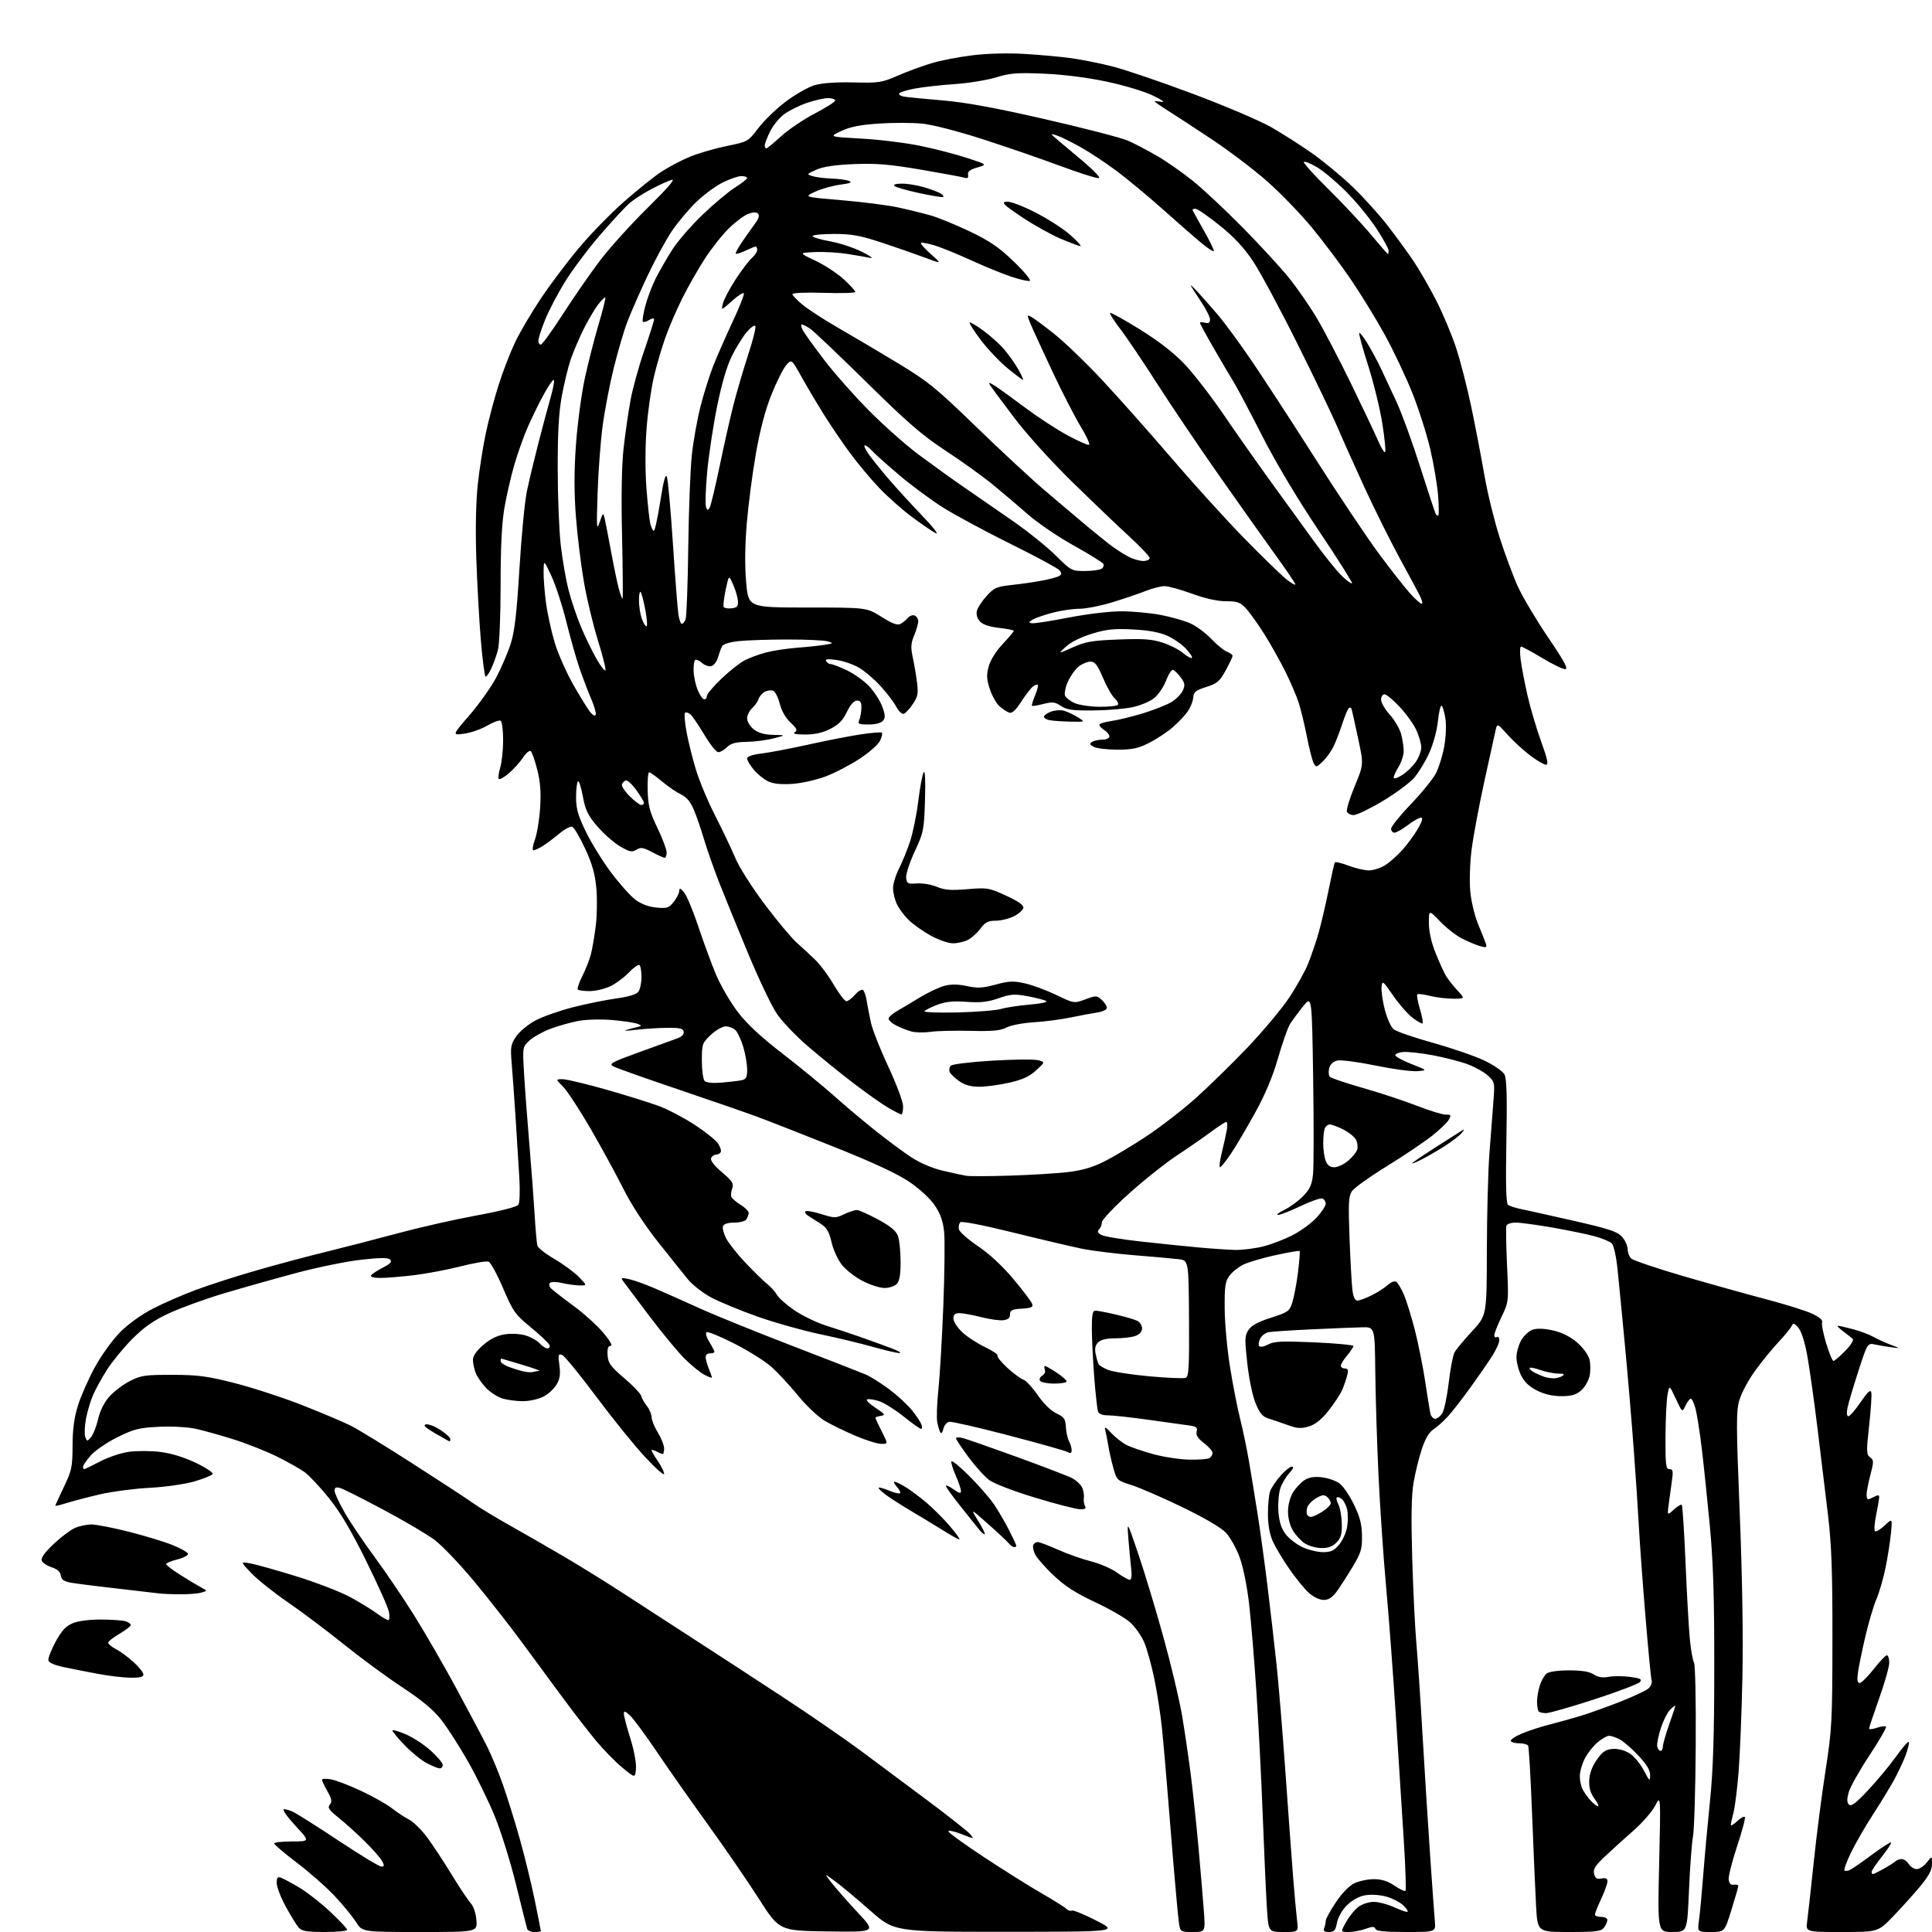 <?xml version="1.0" encoding="UTF-8" standalone="no"?>
<svg 
  version="1.1" 
  xmlns="http://www.w3.org/2000/svg" 
  xmlns:xlink="http://www.w3.org/1999/xlink" 
  xmlns:svg="http://www.w3.org/2000/svg"
  xmlns:rdf="http://www.w3.org/1999/02/22-rdf-syntax-ns#"
  xmlns:cc="http://creativecommons.org/ns#"
  xmlns:dc="http://purl.org/dc/elements/1.1/"
  viewBox="0 0 768 768"
  width="768"
  height="768"
>
<style>svg {background-color: white; }</style>"
<path stroke="none" fill="black" fill-rule="evenodd" d="M129.15,768.00C121.99,768.00 120.01,767.67 118.75,766.25C117.90,765.29 115.58,761.54 113.60,757.92C111.62,754.30 110.00,750.09 110.00,748.56C110.00,746.34 110.35,745.92 111.75,746.44C112.71,746.80 115.94,748.54 118.93,750.30C121.92,752.06 127.43,756.37 131.18,759.87C134.93,763.38 138.00,766.64 138.00,767.12C138.00,767.60 134.02,768.00 129.15,768.00zM166.88,768.00C144.03,768.00 144.03,768.00 141.54,764.07C140.18,761.91 136.36,757.25 133.06,753.72C129.76,750.19 122.99,744.23 118.03,740.47C113.06,736.70 109.00,733.26 109.00,732.81C109.00,732.37 112.20,732.00 116.11,732.00C123.22,732.00 123.22,732.00 117.47,725.80C114.31,722.38 112.21,719.43 112.80,719.23C113.38,719.04 115.28,719.61 117.02,720.51C118.75,721.41 126.92,726.61 135.16,732.07C143.40,737.53 150.80,742.00 151.60,742.00C152.80,742.00 152.85,741.60 151.91,739.84C151.28,738.65 148.22,735.16 145.13,732.09C142.03,729.01 137.34,724.77 134.70,722.66C130.75,719.50 130.12,718.56 131.11,717.37C132.07,716.21 131.88,715.13 130.16,712.07C128.97,709.96 128.00,707.89 128.00,707.48C128.00,707.07 129.55,706.99 131.45,707.30C133.35,707.61 138.78,709.67 143.51,711.89C148.25,714.11 153.78,717.23 155.81,718.83C157.84,720.42 160.89,722.44 162.58,723.30C164.28,724.17 167.46,727.27 169.65,730.19C171.83,733.11 176.24,739.77 179.43,745.00C182.62,750.23 186.09,755.44 187.13,756.58C188.26,757.82 189.17,760.55 189.38,763.33C189.73,768.00 189.73,768.00 166.88,768.00zM212.47,768.00C211.08,768.00 209.76,767.44 209.55,766.75C209.33,766.06 207.37,758.23 205.19,749.35C203.01,740.46 199.23,728.28 196.78,722.27C194.34,716.25 189.53,706.38 186.09,700.31C182.65,694.25 177.85,686.76 175.42,683.67C172.31,679.70 167.69,675.85 159.75,670.61C153.56,666.53 143.10,658.83 136.50,653.51C129.90,648.19 120.00,640.75 114.50,636.98C109.00,633.21 102.47,628.01 100.00,625.44C95.50,620.76 95.50,620.76 99.50,621.47C101.70,621.86 110.03,624.20 118.00,626.67C125.97,629.14 135.65,632.90 139.50,635.02C143.35,637.15 148.05,640.04 149.94,641.44C151.84,642.85 153.81,644.00 154.32,644.00C154.83,644.00 154.96,642.55 154.61,640.75C154.26,638.96 150.15,629.79 145.49,620.36C139.47,608.18 135.17,600.94 130.64,595.36C127.13,591.04 122.85,586.47 121.12,585.21C119.38,583.95 114.49,581.19 110.23,579.07C105.98,576.96 98.22,573.87 93.00,572.22C87.78,570.57 80.97,568.66 77.89,567.98C74.65,567.27 68.43,566.93 63.23,567.17C55.28,567.55 53.26,568.06 46.69,571.31C42.57,573.35 37.80,576.60 36.10,578.54C34.39,580.48 33.00,582.50 33.00,583.03C33.00,583.57 33.22,584.00 33.49,584.00C33.75,584.00 36.60,582.62 39.81,580.94C43.03,579.25 48.19,577.53 51.28,577.11C54.38,576.69 59.95,576.71 63.66,577.16C67.95,577.68 73.09,579.24 77.77,581.47C81.82,583.39 84.86,585.42 84.52,585.97C84.18,586.52 80.88,587.84 77.20,588.91C73.45,589.99 65.66,591.10 59.50,591.43C53.45,591.74 44.67,592.89 40.00,593.96C35.33,595.04 29.36,596.59 26.75,597.41C24.14,598.23 22.00,598.74 22.00,598.53C22.00,598.33 23.53,594.96 25.41,591.05C28.52,584.56 28.82,583.12 28.84,574.72C28.86,568.16 29.48,563.53 31.00,558.67C32.17,554.92 35.21,548.05 37.75,543.41C40.29,538.77 44.78,532.55 47.73,529.58C50.92,526.36 56.19,522.57 60.79,520.20C65.03,518.01 72.78,514.63 78.00,512.70C83.22,510.76 93.95,507.31 101.83,505.04C109.70,502.77 122.30,499.40 129.83,497.56C137.35,495.71 150.27,492.38 158.55,490.14C166.82,487.91 180.71,484.77 189.41,483.17C199.04,481.40 205.56,479.73 206.09,478.88C206.58,478.12 206.74,473.45 206.46,468.50C206.18,463.55 205.51,452.75 204.97,444.50C204.43,436.25 203.72,426.35 203.39,422.50C202.86,416.23 203.04,415.14 205.18,412.00C206.49,410.07 209.90,407.24 212.76,405.70C215.62,404.16 222.36,401.78 227.73,400.41C233.10,399.04 240.88,397.46 245.00,396.90C249.80,396.25 252.95,395.29 253.75,394.25C254.44,393.35 255.00,390.71 255.00,388.37C255.00,386.03 254.62,383.88 254.16,383.60C253.70,383.31 251.78,384.69 249.91,386.66C248.03,388.63 244.70,391.08 242.50,392.10C240.30,393.12 236.66,393.97 234.42,393.98C232.17,393.99 230.05,393.72 229.71,393.38C229.37,393.04 230.15,390.67 231.44,388.11C232.74,385.56 234.27,381.67 234.85,379.48C235.44,377.29 236.33,372.09 236.84,367.91C237.35,363.74 237.43,356.92 237.03,352.76C236.48,347.17 235.30,343.10 232.51,337.15C230.44,332.73 228.17,328.89 227.47,328.63C226.77,328.36 224.47,329.59 222.35,331.36C220.23,333.12 217.28,335.34 215.79,336.29C214.29,337.23 212.62,338.00 212.08,338.00C211.51,338.00 211.75,336.18 212.64,333.75C213.49,331.41 214.43,325.68 214.72,321.00C215.10,314.87 214.78,310.69 213.58,306.01C212.67,302.44 211.52,299.12 211.04,298.64C210.54,298.14 209.20,299.21 207.92,301.13C206.68,302.99 204.15,305.80 202.30,307.38C200.44,308.96 198.65,309.98 198.30,309.64C197.96,309.29 198.20,307.27 198.84,305.14C199.48,303.01 200.00,298.08 200.00,294.19C200.00,290.30 199.56,286.84 199.01,286.51C198.47,286.17 196.07,287.05 193.68,288.45C191.29,289.85 187.17,291.29 184.52,291.65C179.70,292.31 179.70,292.31 186.69,284.22C190.54,279.76 195.33,273.00 197.33,269.18C199.34,265.37 201.90,259.38 203.02,255.88C204.57,251.02 205.40,243.89 206.49,226.00C207.28,213.07 208.61,199.23 209.45,195.23C210.29,191.23 212.34,182.68 214.00,176.23C215.66,169.78 217.88,161.46 218.94,157.75C220.01,154.04 220.51,151.00 220.08,151.00C219.64,151.00 217.76,153.81 215.90,157.25C214.03,160.69 211.24,166.43 209.69,170.00C208.13,173.57 205.78,180.21 204.46,184.74C203.15,189.27 201.38,196.92 200.54,201.74C199.48,207.81 199.00,217.25 199.00,232.50C198.99,245.23 198.53,256.19 197.90,258.50C197.30,260.70 196.13,263.96 195.29,265.75C194.46,267.54 193.45,269.00 193.06,269.00C192.67,269.00 191.80,262.36 191.12,254.25C190.45,246.14 189.64,231.40 189.32,221.50C188.96,210.28 189.19,199.35 189.93,192.50C190.58,186.45 192.04,177.22 193.16,172.00C194.28,166.78 196.55,158.22 198.21,153.00C199.87,147.78 202.79,140.21 204.69,136.20C206.59,132.18 211.21,124.31 214.97,118.70C218.72,113.09 225.56,104.02 230.15,98.54C234.74,93.06 242.78,84.82 248.00,80.22C253.22,75.63 259.89,70.28 262.81,68.34C265.74,66.40 270.91,63.67 274.31,62.28C277.72,60.89 284.29,58.98 288.92,58.04C297.29,56.33 297.38,56.28 301.46,50.91C303.73,47.93 308.65,43.18 312.41,40.35C316.17,37.51 321.33,34.59 323.87,33.85C326.81,32.99 332.44,32.60 339.29,32.77C349.33,33.02 350.56,32.83 356.79,30.11C360.48,28.51 366.46,26.29 370.07,25.19C373.68,24.08 381.10,22.64 386.57,21.98C392.65,21.24 400.76,21.04 407.50,21.45C413.55,21.81 421.84,22.57 425.93,23.14C430.02,23.70 437.44,25.20 442.43,26.47C447.42,27.74 461.85,32.66 474.50,37.41C487.15,42.15 501.10,48.11 505.50,50.65C509.90,53.19 517.10,57.79 521.50,60.87C525.90,63.95 533.05,69.86 537.38,73.99C541.72,78.12 548.06,85.10 551.47,89.50C554.88,93.90 559.56,100.30 561.86,103.73C564.17,107.16 568.20,114.15 570.82,119.25C573.45,124.36 577.02,132.84 578.76,138.10C580.51,143.35 583.28,154.14 584.93,162.07C586.57,170.01 588.90,182.12 590.09,189.00C591.28,195.88 593.99,206.95 596.11,213.60C598.24,220.26 601.52,229.10 603.41,233.24C605.30,237.38 610.70,246.45 615.40,253.39C621.87,262.92 623.53,266.00 622.18,266.00C621.21,266.00 617.05,263.98 612.95,261.52C608.85,259.05 605.12,257.03 604.66,257.02C604.19,257.01 604.12,259.36 604.49,262.25C604.86,265.14 606.09,271.55 607.22,276.50C608.35,281.45 610.78,289.66 612.62,294.75C615.16,301.78 615.63,304.00 614.56,304.00C613.79,304.00 610.98,302.36 608.33,300.37C605.67,298.37 601.63,294.65 599.35,292.12C595.26,287.57 595.19,287.54 594.59,290.00C594.26,291.38 592.23,300.60 590.07,310.50C587.91,320.40 585.61,332.73 584.96,337.90C584.31,343.14 584.09,350.44 584.46,354.43C584.83,358.39 586.25,364.22 587.64,367.53C589.03,370.82 590.39,374.27 590.68,375.21C591.14,376.67 590.79,376.80 588.33,376.09C586.74,375.64 583.51,374.28 581.15,373.08C578.79,371.87 574.86,368.81 572.43,366.26C568.00,361.64 568.00,361.64 568.00,366.90C568.00,370.25 568.96,374.58 570.66,378.83C572.12,382.50 574.00,386.62 574.84,388.00C575.67,389.38 577.72,391.96 579.38,393.75C582.39,397.00 582.39,397.00 577.64,397.00C575.02,397.00 570.87,396.49 568.40,395.87C565.94,395.25 563.69,394.98 563.39,395.27C563.10,395.56 563.57,398.17 564.43,401.07C565.29,403.97 565.78,406.55 565.52,406.81C565.27,407.07 563.47,406.07 561.53,404.59C559.60,403.12 556.10,399.12 553.76,395.70C549.77,389.89 549.48,389.67 549.19,392.23C549.01,393.72 549.58,397.77 550.45,401.23C551.32,404.68 552.90,408.23 553.96,409.12C555.03,410.01 562.06,412.45 569.59,414.54C577.13,416.64 586.34,419.81 590.07,421.60C593.80,423.39 597.39,425.86 598.05,427.10C598.93,428.74 599.14,435.87 598.81,453.70C598.50,470.34 598.69,478.32 599.43,478.91C600.02,479.38 602.08,480.09 604.00,480.48C605.92,480.87 615.38,482.98 625.00,485.16C639.54,488.45 642.88,489.54 644.75,491.62C645.99,492.99 647.00,495.18 647.00,496.48C647.00,497.79 647.63,499.48 648.39,500.25C649.16,501.01 658.49,504.18 669.14,507.28C679.79,510.38 694.58,514.51 702.00,516.46C709.42,518.41 717.60,520.96 720.17,522.13C723.19,523.51 724.65,524.74 724.32,525.62C724.03,526.36 724.76,530.13 725.93,533.99C727.10,537.84 728.40,541.00 728.83,541.00C729.25,541.00 731.35,539.20 733.50,537.00C735.83,534.61 737.02,532.67 736.45,532.17C735.93,531.72 734.20,530.37 732.62,529.17C731.03,527.98 730.13,527.01 730.62,527.01C731.10,527.02 733.82,527.64 736.65,528.39C739.48,529.15 743.08,530.50 744.65,531.39C746.22,532.29 749.30,533.70 751.50,534.53C755.50,536.04 755.50,536.04 752.00,535.58C750.08,535.33 747.12,534.84 745.44,534.48C742.37,533.82 742.37,533.82 738.69,545.16C736.67,551.40 734.73,557.96 734.38,559.75C734.01,561.68 734.16,563.00 734.75,563.00C735.30,563.00 737.50,560.47 739.63,557.37C742.59,553.06 743.59,552.19 743.88,553.62C744.09,554.66 743.69,560.58 743.00,566.80C741.87,577.01 741.91,578.21 743.39,579.30C744.88,580.40 744.89,581.00 743.51,586.30C742.68,589.49 742.00,592.98 742.00,594.05C742.00,595.12 742.25,596.00 742.57,596.00C742.88,596.00 744.00,595.53 745.07,594.96C746.49,594.20 747.00,594.25 747.00,595.15C747.00,595.83 746.46,598.98 745.81,602.16C745.15,605.34 744.93,608.26 745.32,608.65C745.70,609.04 747.43,608.04 749.15,606.43C752.27,603.50 752.27,603.50 751.66,609.69C751.32,613.09 750.34,619.28 749.48,623.46C748.62,627.63 747.00,633.17 745.88,635.77C744.76,638.37 742.80,645.00 741.51,650.50C740.23,656.00 738.91,662.41 738.58,664.75C738.14,667.84 738.32,669.00 739.25,669.00C739.95,669.00 742.46,666.52 744.82,663.50C747.18,660.48 749.54,658.00 750.06,658.00C750.58,658.00 751.00,659.33 751.00,660.95C751.00,662.58 749.20,668.96 747.00,675.12C744.80,681.29 743.00,686.69 743.00,687.12C743.00,687.54 744.37,687.42 746.05,686.83C747.73,686.25 749.37,686.04 749.70,686.37C750.03,686.69 747.06,691.86 743.11,697.84C739.15,703.82 735.45,710.40 734.88,712.47C734.12,715.23 734.15,716.54 735.01,717.37C735.89,718.22 737.80,716.76 742.72,711.50C746.31,707.65 751.28,701.67 753.75,698.20C756.22,694.74 758.48,692.14 758.77,692.43C759.05,692.72 758.49,695.10 757.52,697.73C756.54,700.35 754.36,704.98 752.67,708.00C750.98,711.02 747.26,717.10 744.41,721.50C741.55,725.90 737.73,732.52 735.91,736.22C734.09,739.91 732.88,743.21 733.22,743.55C733.55,743.89 734.65,743.72 735.66,743.17C736.67,742.63 740.61,739.89 744.40,737.08C748.20,734.27 751.50,732.17 751.74,732.41C751.98,732.65 750.33,735.17 748.09,738.01C745.84,740.85 744.00,743.59 744.00,744.09C744.00,744.59 744.21,745.00 744.47,745.00C744.73,745.00 746.64,744.06 748.72,742.91C750.80,741.75 752.93,740.40 753.45,739.91C753.97,739.41 755.10,739.00 755.96,739.00C756.82,739.00 758.08,739.90 758.77,741.00C759.45,742.10 760.88,743.00 761.94,743.00C762.99,743.00 764.79,741.81 765.93,740.37C768.00,737.73 768.00,737.73 768.00,740.96C768.00,743.33 766.76,745.68 763.31,749.84C760.73,752.95 755.90,758.31 752.59,761.75C746.56,768.00 746.56,768.00 732.17,768.00C717.77,768.00 717.77,768.00 718.38,763.75C718.71,761.41 719.88,750.85 720.98,740.28C722.08,729.71 724.20,713.28 725.68,703.78C728.21,687.55 728.38,684.41 728.42,652.00C728.46,625.00 728.08,614.24 726.69,602.50C725.71,594.25 723.80,578.50 722.45,567.50C721.10,556.50 719.27,543.55 718.39,538.73C717.40,533.30 716.04,529.11 714.83,527.73C713.24,525.92 712.76,525.78 712.28,526.98C711.95,527.79 709.57,530.72 706.99,533.48C704.41,536.24 700.19,541.42 697.61,545.00C695.04,548.57 692.26,553.74 691.45,556.49C690.13,560.93 690.14,566.01 691.57,601.50C692.59,626.74 692.98,650.91 692.63,667.00C692.33,681.02 691.64,697.90 691.11,704.50C690.58,711.10 689.67,718.30 689.10,720.50C688.52,722.70 688.04,724.92 688.02,725.42C688.01,725.93 689.12,725.29 690.50,724.00C691.87,722.71 693.27,721.93 693.60,722.27C693.93,722.60 692.55,727.84 690.53,733.91C688.51,739.98 687.00,745.97 687.18,747.22C687.39,748.75 688.08,749.40 689.25,749.21C690.21,749.04 691.00,749.25 691.00,749.67C691.00,750.09 689.77,754.39 688.27,759.22C685.54,768.00 685.54,768.00 680.13,768.00C674.73,768.00 674.73,768.00 675.39,763.25C675.75,760.64 676.50,752.65 677.05,745.50C677.60,738.35 678.81,725.08 679.74,716.00C681.00,703.74 681.44,689.99 681.45,662.50C681.47,634.55 681.03,620.85 679.68,606.50C678.70,596.05 677.25,582.18 676.46,575.67C675.68,569.17 674.56,562.08 673.98,559.92C673.40,557.77 672.56,556.00 672.12,556.00C671.68,556.00 670.74,557.24 670.02,558.75C668.72,561.50 668.72,561.50 666.15,556.00C663.58,550.50 663.58,550.50 662.85,554.50C662.45,556.70 662.09,564.24 662.06,571.25C662.01,582.39 662.21,584.00 663.63,584.00C664.99,584.00 665.16,584.75 664.63,588.50C664.28,590.98 663.72,595.14 663.37,597.75C662.73,602.50 662.73,602.50 665.36,600.08C666.81,598.75 668.24,597.90 668.54,598.20C668.83,598.50 669.50,608.82 670.02,621.12C670.54,633.43 671.31,647.10 671.73,651.50C672.15,655.90 672.90,660.13 673.40,660.89C673.89,661.66 674.20,676.48 674.08,693.85C673.97,711.21 673.47,727.51 672.99,730.07C672.50,732.63 671.79,742.21 671.40,751.36C670.70,768.00 670.70,768.00 664.80,768.00C658.91,768.00 658.91,768.00 659.54,740.75C660.18,713.50 660.18,713.50 657.97,717.78C656.75,720.14 652.82,724.64 649.22,727.78C645.63,730.93 640.53,735.55 637.89,738.06C634.08,741.68 633.21,743.09 633.68,744.90C634.14,746.65 634.83,747.08 636.64,746.73C638.33,746.40 639.00,746.73 638.99,747.89C638.98,748.77 637.86,751.91 636.49,754.85C635.12,757.79 634.00,760.60 634.00,761.10C634.00,761.59 635.12,762.00 636.50,762.00C637.88,762.00 638.99,762.56 638.97,763.25C638.95,763.94 638.34,765.29 637.61,766.25C636.47,767.75 634.51,768.00 623.74,768.00C611.19,768.00 611.19,768.00 610.62,757.75C610.31,752.11 609.59,735.65 609.03,721.16C608.47,706.68 607.76,694.41 607.45,693.91C607.14,693.41 605.59,693.00 604.00,693.00C602.41,693.00 600.87,692.60 600.57,692.12C600.27,691.63 602.16,690.32 604.76,689.20C607.37,688.09 612.42,686.43 616.00,685.52C619.58,684.61 625.20,683.05 628.50,682.04C631.80,681.03 638.77,678.53 644.00,676.48C649.23,674.43 654.29,672.06 655.26,671.21C656.23,670.36 656.81,668.95 656.55,668.08C656.29,667.21 655.18,655.70 654.09,642.50C652.99,629.30 651.83,613.33 651.49,607.00C651.16,600.67 650.22,586.50 649.39,575.50C648.57,564.50 647.01,546.05 645.91,534.50C644.82,522.95 643.51,509.49 643.00,504.58C642.48,499.49 641.50,495.07 640.71,494.28C639.95,493.53 636.90,492.25 633.92,491.44C630.94,490.63 623.39,489.07 617.15,487.98C610.91,486.89 604.32,486.00 602.51,486.00C600.70,486.00 599.03,486.56 598.81,487.25C598.59,487.94 598.71,495.02 599.07,503.00C599.74,517.50 599.74,517.50 596.87,523.49C595.29,526.78 594.00,530.07 594.00,530.79C594.00,531.52 594.45,531.84 595.00,531.50C595.55,531.16 596.00,531.72 596.00,532.75C596.00,533.77 594.72,536.61 593.16,539.05C591.60,541.50 587.73,547.09 584.58,551.47C581.42,555.85 577.40,561.03 575.64,562.97C573.88,564.91 571.26,567.27 569.81,568.21C568.02,569.38 566.54,571.92 565.13,576.21C564.00,579.67 562.54,585.65 561.89,589.50C561.06,594.40 560.91,603.41 561.38,619.50C561.76,632.15 562.49,647.23 563.01,653.00C563.54,658.77 564.64,675.20 565.47,689.50C566.30,703.80 567.66,725.40 568.49,737.50C569.32,749.60 570.17,761.41 570.38,763.75C570.75,768.00 570.75,768.00 558.96,768.00C550.42,768.00 547.05,767.66 546.75,766.75C546.41,765.75 545.63,765.75 542.84,766.75C540.93,767.44 537.90,768.00 536.12,768.00C532.87,768.00 532.87,768.00 535.18,763.89C536.45,761.64 538.68,758.94 540.15,757.89C541.61,756.85 544.31,756.01 546.15,756.02C547.99,756.03 551.46,756.93 553.86,758.02C556.26,759.11 558.72,760.00 559.34,760.00C559.95,760.00 559.34,758.90 557.98,757.55C556.61,756.20 553.46,754.56 550.96,753.90C548.28,753.19 544.83,753.00 542.53,753.43C540.16,753.87 537.38,755.42 535.40,757.40C533.50,759.30 531.87,762.16 531.47,764.32C530.89,767.39 530.37,768.00 528.28,768.00C526.42,768.00 525.94,767.60 526.39,766.42C526.73,765.55 527.00,764.25 527.00,763.53C527.00,762.81 528.80,759.53 531.01,756.22C533.47,752.54 536.33,749.60 538.41,748.61C540.28,747.72 543.77,747.00 546.17,747.00C549.22,747.00 551.68,747.78 554.35,749.59C556.44,751.01 558.40,751.93 558.70,751.64C559.00,751.34 558.71,742.63 558.07,732.30C557.42,721.96 556.01,699.77 554.93,683.00C553.86,666.23 552.09,642.83 551.02,631.00C549.94,619.17 548.57,599.15 547.98,586.50C547.38,573.85 546.81,555.40 546.70,545.50C546.50,527.50 546.50,527.50 541.50,527.62C538.75,527.68 529.75,528.05 521.50,528.43C513.25,528.81 505.50,529.33 504.28,529.57C503.06,529.82 501.57,530.93 500.98,532.03C500.39,533.14 500.18,534.48 500.51,535.02C500.88,535.61 502.26,535.40 504.08,534.46C506.56,533.17 509.60,533.04 522.53,533.61C531.04,533.99 538.00,534.65 538.00,535.07C538.00,535.50 536.87,537.18 535.50,538.82C534.12,540.45 533.00,542.29 533.00,542.89C533.00,543.50 533.72,544.00 534.61,544.00C535.86,544.00 536.06,544.61 535.54,546.69C535.17,548.18 534.28,550.76 533.58,552.44C532.87,554.13 530.43,557.84 528.15,560.71C525.27,564.34 522.89,566.25 520.26,567.04C517.20,567.95 515.66,567.86 512.00,566.52C509.52,565.62 506.10,564.45 504.38,563.93C501.91,563.17 500.82,561.92 499.14,557.88C497.94,554.99 496.50,548.13 495.82,542.00C494.75,532.35 494.80,530.96 496.29,528.68C497.46,526.89 500.11,525.45 505.23,523.82C512.01,521.65 512.58,521.25 513.71,517.78C514.38,515.73 515.39,510.36 515.96,505.85C516.52,501.34 516.82,497.49 516.62,497.29C516.42,497.09 512.09,497.84 506.98,498.95C501.88,500.06 496.11,501.77 494.17,502.74C492.22,503.71 489.76,505.70 488.69,507.16C487.04,509.41 486.76,511.42 486.83,520.38C486.88,526.19 487.85,536.67 488.99,543.66C490.12,550.66 491.91,559.78 492.96,563.94C494.00,568.10 495.56,575.55 496.42,580.50C497.28,585.45 498.87,595.12 499.94,602.00C501.02,608.88 502.81,621.92 503.91,631.00C505.02,640.08 506.60,653.80 507.43,661.50C508.25,669.20 509.85,688.55 510.98,704.50C512.11,720.45 513.47,739.12 514.02,746.00C514.56,752.88 515.27,760.64 515.59,763.25C516.19,768.00 516.19,768.00 510.20,768.00C504.22,768.00 504.22,768.00 503.60,758.25C503.26,752.89 502.53,736.58 501.97,722.00C501.42,707.42 500.28,685.15 499.44,672.50C498.60,659.85 497.29,644.10 496.53,637.50C495.73,630.54 494.15,622.77 492.76,619.00C491.45,615.42 488.97,611.02 487.25,609.22C485.35,607.21 478.56,603.25 469.82,599.03C461.94,595.23 452.90,591.31 449.72,590.31C444.07,588.54 443.92,588.40 442.56,583.50C441.79,580.75 440.88,576.70 440.53,574.50C440.18,572.30 439.65,569.60 439.35,568.50C438.93,566.97 439.49,567.23 441.75,569.65C443.37,571.38 446.07,573.50 447.76,574.37C449.44,575.24 454.21,576.89 458.37,578.03C462.53,579.17 469.01,580.16 472.77,580.23C476.54,580.30 480.15,580.02 480.81,579.62C481.46,579.21 482.00,578.29 482.00,577.56C482.00,576.83 480.47,575.07 478.59,573.64C476.16,571.79 475.33,570.47 475.69,569.08C476.11,567.49 475.58,567.04 472.85,566.66C471.01,566.40 463.65,565.38 456.50,564.38C449.35,563.39 442.06,562.59 440.29,562.61C438.33,562.63 436.85,562.06 436.50,561.14C436.18,560.31 435.50,554.21 434.98,547.57C434.47,540.93 434.04,532.24 434.02,528.25C434.01,522.60 434.32,521.00 435.44,521.00C436.23,521.00 439.91,521.70 443.63,522.57C447.34,523.43 451.19,524.57 452.19,525.10C453.18,525.63 454.00,526.97 454.00,528.06C454.00,529.28 453.00,530.43 451.43,531.02C450.02,531.56 446.46,532.00 443.51,532.00C439.89,532.00 437.61,532.53 436.52,533.62C435.36,534.79 435.09,536.13 435.57,538.37C435.93,540.09 436.46,541.88 436.74,542.35C437.02,542.82 438.69,543.81 440.47,544.55C442.24,545.29 449.57,546.43 456.75,547.09C463.94,547.75 470.49,548.03 471.31,547.71C472.57,547.23 472.77,543.66 472.65,524.10C472.50,501.05 472.50,501.05 468.50,500.55C466.30,500.28 458.43,499.57 451.00,498.98C443.57,498.38 434.12,497.21 430.00,496.37C425.88,495.52 413.53,492.62 402.56,489.91C390.67,486.97 382.26,485.34 381.72,485.88C381.22,486.38 380.97,487.62 381.17,488.64C381.37,489.66 384.77,492.68 388.73,495.35C393.27,498.41 398.47,503.23 402.77,508.36C406.53,512.85 409.89,517.28 410.25,518.21C410.79,519.62 410.14,519.94 406.20,520.20C402.27,520.45 401.50,520.83 401.50,522.50C401.50,523.93 400.73,524.59 398.77,524.81C397.28,524.99 393.30,524.42 389.94,523.56C386.59,522.70 382.75,522.00 381.42,522.00C379.62,522.00 379.00,522.54 379.00,524.13C379.00,525.30 380.57,527.74 382.49,529.55C384.41,531.36 388.47,534.02 391.52,535.47C394.57,536.91 396.83,538.46 396.55,538.91C396.27,539.36 398.05,541.56 400.51,543.80C402.96,546.03 405.81,548.12 406.83,548.45C407.86,548.77 410.41,551.54 412.52,554.59C414.84,557.96 417.75,560.81 419.92,561.83C423.00,563.28 423.53,564.03 423.71,567.24C423.82,569.29 424.38,571.85 424.96,572.92C425.53,573.99 426.00,575.59 426.00,576.47C426.00,577.68 425.57,577.84 424.25,577.15C423.29,576.64 412.71,573.67 400.75,570.54C388.79,567.41 378.23,565.00 377.29,565.18C376.36,565.36 375.32,566.63 375.00,568.00C374.68,569.36 374.15,570.03 373.82,569.49C373.50,568.95 372.95,567.15 372.60,565.50C372.24,563.85 372.43,558.00 373.02,552.50C373.60,547.00 374.48,531.92 374.99,519.00C375.49,506.07 375.63,492.86 375.30,489.63C374.86,485.41 373.82,482.48 371.60,479.18C369.77,476.48 365.62,472.63 361.50,469.83C356.76,466.61 347.25,462.18 332.00,456.08C319.62,451.13 305.68,445.66 301.00,443.93C296.32,442.20 282.04,437.26 269.26,432.94C256.48,428.62 245.04,424.56 243.85,423.92C241.91,422.88 242.99,422.29 254.09,418.27C260.92,415.80 267.76,413.31 269.30,412.75C271.05,412.10 271.97,411.12 271.78,410.11C271.53,408.82 270.19,408.52 264.98,408.58C261.42,408.63 256.02,408.97 253.00,409.34C249.97,409.71 247.95,409.83 248.50,409.60C249.05,409.36 250.85,408.86 252.50,408.48C255.28,407.84 255.34,407.72 253.38,406.97C252.21,406.53 247.71,405.85 243.38,405.48C238.98,405.10 233.07,405.25 230.00,405.82C226.97,406.38 221.96,407.79 218.86,408.95C215.77,410.11 211.99,412.21 210.47,413.62C207.71,416.17 207.71,416.17 208.33,426.84C208.67,432.70 209.60,445.15 210.40,454.50C211.19,463.85 212.14,476.45 212.50,482.50C212.86,488.55 213.36,494.24 213.61,495.14C213.86,496.04 216.94,498.46 220.46,500.51C223.98,502.57 228.32,505.77 230.12,507.63C233.39,511.00 233.39,511.00 230.45,510.98C228.83,510.96 225.70,510.54 223.50,510.03C221.18,509.49 219.13,509.47 218.62,509.98C218.10,510.50 218.31,511.44 219.11,512.23C219.88,512.98 223.88,516.09 228.02,519.13C232.16,522.18 237.49,527.00 239.86,529.84C242.51,532.99 243.63,535.00 242.75,535.00C241.71,535.00 241.37,536.04 241.53,538.69C241.72,541.86 242.63,543.12 248.13,547.82C251.63,550.82 254.67,554.00 254.87,554.88C255.07,555.77 256.09,557.57 257.12,558.88C258.15,560.19 259.01,562.22 259.03,563.38C259.05,564.55 260.17,567.30 261.53,569.50C262.88,571.70 263.99,574.51 263.99,575.75C264.00,576.99 263.75,578.00 263.43,578.00C263.12,578.00 262.00,577.53 260.93,576.96C259.87,576.40 259.00,576.19 259.00,576.52C259.00,576.84 260.12,578.76 261.50,580.79C262.88,582.81 264.00,585.11 264.00,585.90C264.00,586.69 260.56,583.63 256.35,579.10C252.15,574.58 243.41,563.76 236.93,555.07C230.46,546.38 224.39,538.98 223.45,538.62C221.93,538.04 221.81,538.51 222.37,542.73C222.85,546.43 222.57,548.19 221.12,550.58C220.08,552.27 217.65,554.41 215.72,555.33C213.78,556.25 210.24,557.00 207.85,556.99C205.46,556.99 201.91,556.55 199.96,556.00C198.01,555.46 195.00,553.55 193.27,551.76C191.54,549.97 189.65,547.23 189.06,545.68C188.48,544.14 188.00,541.81 188.00,540.51C188.00,538.99 189.46,536.91 192.13,534.62C194.93,532.22 197.70,530.87 200.73,530.41C203.25,530.03 206.83,530.23 208.94,530.86C210.99,531.48 213.49,532.89 214.49,533.99C215.49,535.10 216.90,536.00 217.62,536.00C218.35,536.00 218.71,535.40 218.42,534.66C218.14,533.93 214.84,530.80 211.09,527.71C204.73,522.48 203.97,521.41 199.99,512.10C197.65,506.61 195.05,501.85 194.21,501.53C193.38,501.21 188.38,502.05 183.10,503.40C177.82,504.74 169.45,506.33 164.50,506.92C159.55,507.51 153.56,508.00 151.19,508.00C148.53,508.00 147.12,507.61 147.51,506.99C147.85,506.43 149.96,505.04 152.19,503.90C155.18,502.38 155.95,501.55 155.12,500.72C154.29,499.89 151.28,499.90 143.59,500.76C137.87,501.40 126.38,503.73 118.06,505.95C109.74,508.17 96.76,511.82 89.21,514.07C81.67,516.32 71.76,519.91 67.20,522.04C61.03,524.92 57.28,527.54 52.62,532.21C49.18,535.67 44.64,541.19 42.54,544.48C40.45,547.76 37.92,552.36 36.92,554.69C35.92,557.02 34.68,561.27 34.15,564.15C33.63,567.03 33.52,570.22 33.90,571.25C34.56,573.05 34.64,573.05 36.17,571.31C37.03,570.31 38.31,567.07 39.01,564.10C39.82,560.63 41.44,557.41 43.56,555.07C45.36,553.07 49.01,550.32 51.67,548.97C56.02,546.74 57.69,546.50 68.50,546.52C78.77,546.54 82.37,547.02 93.50,549.86C100.65,551.69 112.80,555.67 120.50,558.71C128.20,561.75 136.75,565.37 139.50,566.76C142.25,568.14 153.28,574.90 164.00,581.78C174.72,588.65 185.53,595.71 188.00,597.48C190.47,599.24 196.78,603.08 202.00,606.01C207.22,608.94 216.90,614.49 223.50,618.35C230.10,622.22 241.12,629.05 248.00,633.53C254.88,638.01 267.70,646.33 276.50,652.01C285.30,657.69 301.04,667.95 311.48,674.81C321.92,681.66 335.64,691.12 341.98,695.81C348.32,700.51 360.25,709.40 368.50,715.56C376.75,721.72 384.39,727.75 385.47,728.95C387.44,731.14 387.44,731.14 382.22,729.09C379.35,727.96 377.00,727.46 377.00,727.98C377.00,728.50 383.41,733.15 391.25,738.31C399.09,743.47 409.32,749.90 414.00,752.59C418.68,755.28 423.10,758.05 423.83,758.75C424.56,759.45 425.56,759.77 426.04,759.48C426.52,759.18 430.87,760.95 435.71,763.42C444.50,767.90 444.50,767.90 400.00,767.92C355.50,767.93 355.50,767.93 346.00,759.55C340.77,754.94 334.48,749.68 332.00,747.86C327.50,744.54 327.50,744.54 330.77,748.70C332.58,750.98 337.24,756.27 341.14,760.45C348.24,768.04 348.24,768.04 329.02,767.77C309.80,767.50 309.80,767.50 301.62,754.72C297.13,747.69 288.01,734.42 281.36,725.22C274.72,716.02 265.61,703.06 261.14,696.42C256.66,689.78 251.87,683.29 250.50,682.00C248.49,680.11 248.00,679.97 248.00,681.27C248.00,682.17 249.15,686.54 250.56,690.99C252.01,695.60 252.98,700.75 252.81,702.98C252.50,706.88 252.50,706.88 247.43,702.69C244.63,700.39 239.91,695.56 236.93,691.97C233.94,688.38 228.03,680.73 223.78,674.97C219.53,669.21 212.08,659.10 207.22,652.50C202.35,645.90 193.80,635.01 188.22,628.30C182.63,621.60 175.68,614.33 172.78,612.15C169.88,609.98 160.75,604.59 152.50,600.19C144.25,595.78 136.49,591.88 135.25,591.52C133.54,591.02 133.00,591.27 133.00,592.58C133.00,593.53 134.83,597.47 137.06,601.35C139.30,605.23 144.63,613.15 148.92,618.95C153.20,624.75 160.23,635.12 164.54,641.99C168.84,648.86 176.38,661.91 181.30,670.99C186.21,680.07 191.70,690.42 193.50,694.00C195.30,697.58 198.18,704.48 199.89,709.35C201.61,714.22 204.62,723.90 206.58,730.85C208.55,737.81 211.24,748.85 212.58,755.39C213.91,761.93 215.00,767.44 215.00,767.64C215.00,767.84 213.86,768.00 212.47,768.00zM474.15,768.00C469.12,768.00 469.12,768.00 468.57,763.75C468.27,761.41 467.32,751.17 466.46,741.00C465.61,730.83 464.47,716.88 463.93,710.00C463.39,703.12 462.51,693.04 461.96,687.59C461.42,682.13 460.05,673.15 458.92,667.63C457.80,662.11 455.95,655.43 454.81,652.79C453.68,650.15 451.12,646.56 449.14,644.82C447.16,643.08 440.87,639.47 435.16,636.80C427.50,633.21 423.22,630.44 418.79,626.22C415.49,623.07 412.23,619.38 411.53,618.00C410.84,616.62 410.48,614.94 410.72,614.25C410.97,613.56 411.76,613.00 412.49,613.00C413.22,613.00 416.85,614.36 420.56,616.03C424.27,617.69 430.18,619.78 433.68,620.66C437.19,621.54 441.84,623.55 444.02,625.13C446.20,626.71 448.48,628.00 449.09,628.00C449.81,628.00 450.00,626.38 449.64,623.25C449.33,620.64 448.84,615.35 448.54,611.50C447.99,604.50 447.99,604.50 452.42,617.50C454.86,624.65 459.35,639.50 462.40,650.50C465.45,661.50 468.83,675.67 469.90,682.00C470.97,688.33 472.55,699.12 473.42,706.00C474.28,712.88 475.64,725.70 476.43,734.50C477.22,743.30 478.16,754.44 478.52,759.25C479.18,768.00 479.18,768.00 474.15,768.00zM635.20,718.00C635.67,718.00 635.05,716.64 633.82,714.97C632.24,712.83 631.63,710.71 631.74,707.76C631.85,704.99 632.87,702.23 634.74,699.54C637.01,696.32 638.28,695.45 641.04,695.23C643.16,695.06 645.75,695.73 647.71,696.94C649.48,698.03 652.04,701.08 653.41,703.71C655.69,708.08 655.91,708.26 655.95,705.71C655.99,703.72 654.64,701.46 651.28,697.87C648.69,695.10 645.33,692.19 643.83,691.41C642.33,690.64 640.44,690.00 639.63,690.00C638.82,690.00 636.75,691.18 635.03,692.63C633.32,694.07 631.03,696.98 629.96,699.09C628.88,701.19 628.00,704.32 628.00,706.03C628.00,707.73 628.51,710.11 629.12,711.32C629.74,712.52 631.17,714.51 632.30,715.75C633.43,716.99 634.73,718.00 635.20,718.00zM174.75,702.96C174.06,702.93 171.74,701.98 169.59,700.85C167.45,699.72 163.51,696.52 160.84,693.74C158.18,690.96 156.00,688.35 156.00,687.93C156.00,687.51 158.32,688.15 161.16,689.34C163.99,690.53 168.49,693.45 171.16,695.84C173.82,698.23 176.00,700.82 176.00,701.59C176.00,702.37 175.44,702.98 174.75,702.96zM660.07,696.00C660.58,696.00 661.01,695.21 661.02,694.25C661.03,693.29 662.16,689.35 663.52,685.50C664.88,681.65 665.99,678.32 666.00,678.10C666.00,677.87 665.13,678.48 664.06,679.45C662.99,680.42 661.28,683.75 660.25,686.85C659.23,689.96 658.56,693.29 658.77,694.25C658.98,695.21 659.56,696.00 660.07,696.00zM614.62,681.00C613.36,681.00 612.03,680.70 611.67,680.33C611.30,679.97 611.00,678.23 611.00,676.48C611.00,674.73 611.51,671.77 612.13,669.90C612.75,668.03 613.96,665.94 614.82,665.25C615.75,664.51 619.35,664.00 623.73,664.00C628.80,664.00 631.83,664.50 633.53,665.61C635.24,666.73 637.05,667.03 639.46,666.57C641.37,666.22 645.20,666.22 647.98,666.59C652.09,667.14 652.82,667.51 651.90,668.63C651.27,669.38 643.15,672.47 633.84,675.50C624.53,678.52 615.88,681.00 614.62,681.00zM51.75,666.91C48.86,666.86 43.12,666.18 39.00,665.40C34.88,664.62 28.80,663.43 25.51,662.74C21.65,661.94 19.42,660.96 19.23,659.98C19.07,659.15 20.37,655.83 22.10,652.62C24.50,648.21 26.15,646.42 28.88,645.27C31.08,644.35 35.51,643.77 40.19,643.79C44.41,643.81 48.80,644.12 49.94,644.48C51.07,644.84 52.00,645.51 52.00,645.97C52.00,646.43 49.98,648.00 47.50,649.45C45.02,650.90 43.00,652.50 43.00,653.02C43.00,653.53 44.38,654.66 46.06,655.53C47.74,656.40 50.89,658.72 53.06,660.67C55.23,662.63 57.00,664.86 57.00,665.62C57.00,666.63 55.60,666.98 51.75,666.91zM526.16,636.00C524.59,636.00 522.11,634.83 520.35,633.25C518.65,631.74 515.16,627.47 512.59,623.76C510.01,620.05 507.04,615.10 505.98,612.76C504.70,609.94 504.04,606.25 504.02,601.82C504.01,598.14 504.42,594.03 504.93,592.68C505.45,591.33 507.29,588.60 509.04,586.61C510.78,584.62 512.81,583.00 513.56,583.00C514.42,583.00 514.03,583.94 512.50,585.60C511.17,587.03 509.57,589.77 508.93,591.70C508.30,593.63 507.96,597.76 508.18,600.87C508.47,604.78 509.32,607.52 510.96,609.73C512.26,611.49 515.27,613.85 517.65,614.97C520.03,616.09 523.74,617.00 525.90,617.00C529.02,617.00 530.33,616.39 532.32,614.03C533.69,612.40 535.12,609.26 535.49,607.06C535.86,604.85 535.88,601.71 535.52,600.09C535.16,598.47 534.21,596.59 533.41,595.93C532.61,595.26 531.70,594.97 531.39,595.27C531.09,595.58 531.38,596.84 532.04,598.08C532.71,599.32 533.31,602.72 533.38,605.64C533.48,609.91 533.06,611.38 531.24,613.20C529.62,614.82 527.89,615.44 525.16,615.37C523.05,615.31 520.14,614.48 518.68,613.53C517.23,612.57 515.13,610.32 514.02,608.53C512.80,606.55 512.00,603.54 512.00,600.88C512.01,598.30 512.81,595.18 513.96,593.30C515.03,591.55 517.06,589.35 518.47,588.43C520.28,587.24 522.33,586.89 525.40,587.24C527.80,587.51 530.95,588.58 532.39,589.61C533.84,590.65 536.44,594.42 538.17,597.99C540.58,602.94 541.35,605.90 541.41,610.49C541.49,615.78 541.03,617.28 537.60,623.00C535.45,626.58 532.61,630.96 531.30,632.75C529.61,635.04 528.09,636.00 526.16,636.00zM71.50,633.76C68.20,633.74 64.38,633.57 63.00,633.38C61.62,633.19 54.20,632.33 46.50,631.46C38.80,630.59 30.70,629.57 28.50,629.19C25.41,628.66 24.43,628.00 24.19,626.31C23.98,624.84 22.77,623.75 20.53,623.01C18.68,622.40 16.91,621.21 16.58,620.36C16.19,619.34 17.78,617.12 21.25,613.83C24.14,611.09 27.95,608.21 29.72,607.42C31.49,606.64 34.48,606.00 36.36,606.00C38.25,606.00 44.90,607.29 51.14,608.87C57.39,610.45 65.17,612.81 68.43,614.12C71.68,615.43 74.52,617.00 74.72,617.62C74.92,618.24 73.05,619.25 70.54,619.89C68.04,620.51 66.01,621.36 66.02,621.76C66.03,622.17 68.62,624.13 71.77,626.11C74.92,628.10 78.62,630.32 80.00,631.05C82.50,632.38 82.50,632.38 80.00,633.09C78.62,633.48 74.80,633.78 71.50,633.76zM403.12,615.00C402.64,615.00 401.68,614.32 400.98,613.48C400.29,612.64 396.57,609.16 392.71,605.75C385.71,599.53 385.71,599.53 388.79,604.49C390.49,607.22 391.69,609.64 391.45,609.88C391.22,610.11 390.17,609.22 389.12,607.90C388.07,606.58 384.70,602.35 381.61,598.50C378.53,594.65 376.01,591.13 376.01,590.68C376.00,590.23 377.35,590.83 379.00,592.00C381.29,593.63 382.00,593.80 382.00,592.70C382.00,591.90 381.07,589.15 379.93,586.58C378.80,584.01 378.01,581.46 378.19,580.93C378.37,580.39 381.58,583.01 385.32,586.75C389.06,590.49 393.49,595.57 395.15,598.03C396.82,600.49 399.49,605.07 401.09,608.22C402.69,611.37 404.00,614.18 404.00,614.47C404.00,614.76 403.61,615.00 403.12,615.00zM381.33,611.94C380.87,611.91 377.80,610.19 374.50,608.12C371.20,606.06 365.57,602.64 362.00,600.53C358.43,598.43 354.01,595.60 352.18,594.25C350.36,592.90 349.05,591.61 349.28,591.39C349.51,591.16 351.39,591.68 353.45,592.55C355.52,593.41 357.46,593.87 357.77,593.56C358.07,593.26 357.50,592.11 356.51,591.01C355.51,589.90 355.10,589.00 355.60,589.00C356.09,589.01 358.05,589.95 359.94,591.11C361.83,592.26 365.57,595.04 368.23,597.29C370.90,599.55 375.13,603.77 377.62,606.69C380.11,609.61 381.78,611.97 381.33,611.94zM521.19,603.00C521.78,603.00 523.78,602.06 525.63,600.92C527.48,599.77 529.00,598.25 529.00,597.54C529.00,596.83 528.35,595.70 527.55,595.04C526.39,594.08 525.48,594.20 523.12,595.59C521.48,596.56 519.91,598.25 519.62,599.35C519.33,600.45 519.33,601.72 519.61,602.17C519.89,602.63 520.60,603.00 521.19,603.00zM429.31,599.95C427.76,599.92 419.75,597.86 411.50,595.35C402.70,592.69 395.12,589.76 393.15,588.28C391.31,586.89 387.61,582.77 384.92,579.13C382.23,575.48 380.02,572.15 380.02,571.73C380.01,571.31 381.23,571.27 382.73,571.65C384.24,572.03 393.97,575.43 404.37,579.21C414.77,582.99 424.55,586.75 426.11,587.56C427.67,588.36 429.43,589.94 430.03,591.06C430.64,592.19 431.00,594.10 430.85,595.30C430.69,596.51 430.91,598.06 431.34,598.75C431.89,599.64 431.31,599.99 429.31,599.95zM350.27,573.96C348.75,573.95 344.10,572.48 339.95,570.71C335.80,568.95 330.31,566.26 327.76,564.74C325.20,563.22 320.40,558.66 317.08,554.59C313.75,550.53 309.00,545.41 306.51,543.22C304.02,541.03 297.46,536.93 291.92,534.11C286.38,531.28 281.42,529.24 280.89,529.57C280.34,529.91 280.80,531.56 281.97,533.45C283.09,535.26 284.00,537.02 284.00,537.37C284.00,537.72 283.18,538.00 282.17,538.00C281.02,538.00 280.41,538.65 280.53,539.75C280.63,540.71 281.23,542.77 281.86,544.32C282.49,545.86 283.00,547.34 283.00,547.59C283.00,547.84 281.69,547.37 280.09,546.54C278.48,545.72 274.99,542.89 272.32,540.27C269.65,537.65 263.42,530.15 258.48,523.61C253.54,517.07 248.85,510.83 248.05,509.74C246.65,507.83 246.73,507.78 250.05,508.48C251.95,508.88 256.65,510.57 260.50,512.23C264.35,513.89 272.31,517.43 278.18,520.10C284.05,522.78 300.48,529.43 314.68,534.90C328.88,540.37 342.11,545.52 344.07,546.36C346.03,547.19 350.30,549.88 353.57,552.33C356.83,554.79 360.88,558.53 362.57,560.65C364.25,562.77 365.93,565.29 366.29,566.25C366.64,567.21 366.58,568.00 366.13,568.00C365.69,568.00 362.58,565.79 359.22,563.09C355.85,560.40 351.50,557.66 349.54,557.01C347.58,556.37 345.43,556.02 344.75,556.25C344.08,556.47 345.52,557.97 347.95,559.58C351.79,562.11 352.09,562.54 350.19,562.82C348.99,563.00 348.00,563.35 348.00,563.60C348.00,563.86 349.13,566.30 350.52,569.03C353.03,574.00 353.03,574.00 350.27,573.96zM178.75,572.99C178.61,572.99 176.03,571.54 173.00,569.79C169.03,567.48 168.01,566.49 169.32,566.21C170.32,566.00 172.91,567.00 175.07,568.43C177.23,569.86 179.00,571.47 179.00,572.01C179.00,572.56 178.89,573.00 178.75,572.99zM570.50,564.00C571.30,564.00 572.58,562.99 573.34,561.75C574.11,560.51 575.25,555.07 575.89,549.65C576.52,544.23 577.55,538.83 578.17,537.65C578.79,536.47 581.93,532.67 585.15,529.21C591.00,522.93 591.00,522.93 591.05,497.21C591.07,483.07 591.53,465.65 592.07,458.50C592.61,451.35 593.32,442.04 593.65,437.82C594.23,430.38 594.16,430.05 591.51,427.60C590.00,426.20 586.39,424.17 583.48,423.08C580.57,421.99 574.32,420.38 569.59,419.49C564.85,418.60 559.52,418.02 557.74,418.19C555.96,418.36 554.57,418.95 554.65,419.50C554.73,420.05 557.65,421.62 561.15,423.00C567.50,425.50 567.50,425.50 563.29,425.81C560.97,425.97 553.45,424.95 546.56,423.53C539.67,422.11 532.90,421.24 531.51,421.59C529.94,421.98 528.75,423.16 528.36,424.68C528.02,426.04 528.17,427.57 528.68,428.08C529.19,428.59 535.10,430.57 541.81,432.49C548.52,434.40 558.17,437.58 563.25,439.57C568.34,441.55 573.53,443.13 574.78,443.09C576.76,443.03 576.92,443.28 575.98,445.03C575.39,446.14 572.34,449.07 569.20,451.55C566.07,454.03 557.97,459.47 551.21,463.63C544.45,467.80 538.22,472.26 537.38,473.55C536.08,475.52 535.94,478.48 536.46,492.20C536.80,501.16 537.31,510.41 537.60,512.75C537.95,515.60 538.61,517.00 539.60,517.00C540.41,517.00 542.97,516.05 545.29,514.89C547.61,513.73 550.48,511.88 551.68,510.78C552.87,509.69 554.37,509.11 555.01,509.51C555.64,509.90 557.03,512.24 558.09,514.71C559.15,517.18 561.13,523.61 562.50,528.99C563.86,534.37 565.68,543.43 566.53,549.13C567.39,554.84 568.30,560.51 568.56,561.75C568.82,562.99 569.69,564.00 570.50,564.00zM620.66,555.00C617.22,555.00 613.89,554.23 610.96,552.75C607.85,551.18 605.92,549.32 604.59,546.60C603.55,544.45 602.75,541.13 602.82,539.23C602.89,537.33 603.77,534.37 604.78,532.64C605.78,530.92 607.79,529.09 609.24,528.58C610.98,527.97 613.74,528.07 617.31,528.87C620.89,529.67 624.14,531.29 626.86,533.61C629.20,535.61 631.34,538.51 631.82,540.32C632.28,542.07 632.30,545.08 631.88,547.00C631.45,548.92 629.93,551.51 628.50,552.75C626.51,554.46 624.64,555.00 620.66,555.00zM419.06,550.00C416.34,550.00 413.80,549.49 413.42,548.87C413.03,548.25 413.44,547.33 414.32,546.84C415.20,546.35 415.66,545.28 415.35,544.47C415.04,543.66 415.07,543.00 415.41,543.00C415.76,543.00 417.83,544.18 420.02,545.63C422.21,547.08 424.00,548.66 424.00,549.13C424.00,549.61 421.78,550.00 419.06,550.00zM617.50,547.91C618.60,547.94 620.17,547.53 621.00,547.00C622.15,546.26 621.76,546.03 619.38,546.02C617.66,546.01 614.39,545.34 612.13,544.54C609.86,543.74 608.00,543.44 608.00,543.88C608.00,544.31 609.01,545.16 610.25,545.76C611.49,546.36 613.17,547.08 614.00,547.35C614.83,547.62 616.40,547.87 617.50,547.91zM211.83,545.40C212.56,545.18 213.69,544.98 214.33,544.95C214.97,544.92 211.90,543.81 207.50,542.49C203.10,541.16 199.39,540.06 199.25,540.04C199.11,540.02 199.00,540.46 199.00,541.02C199.00,541.59 200.24,542.55 201.75,543.15C203.26,543.76 205.85,544.60 207.50,545.02C209.15,545.45 211.10,545.61 211.83,545.40zM357.50,537.85C356.40,537.84 351.68,536.74 347.00,535.41C342.32,534.07 332.88,531.81 326.00,530.37C319.12,528.92 307.95,525.78 301.16,523.38C294.37,520.98 286.11,517.57 282.79,515.81C279.47,514.04 275.27,510.77 273.44,508.55C271.62,506.32 266.25,499.61 261.51,493.62C256.22,486.94 250.94,478.84 247.83,472.62C245.04,467.06 239.18,456.31 234.81,448.75C230.43,441.19 225.50,433.66 223.85,432.00C220.85,429.00 220.85,429.00 223.64,429.00C225.17,429.00 232.94,430.85 240.89,433.11C248.84,435.37 258.31,438.33 261.93,439.68C265.54,441.02 271.96,444.39 276.19,447.15C280.42,449.92 284.61,453.28 285.48,454.62C286.36,455.96 286.81,457.49 286.48,458.03C286.15,458.56 285.28,459.00 284.55,459.00C283.81,459.00 282.97,459.64 282.67,460.43C282.33,461.31 283.98,463.44 287.01,466.00C291.09,469.47 291.76,470.51 291.09,472.33C290.65,473.52 290.48,475.05 290.71,475.71C290.95,476.38 292.64,477.85 294.48,478.99C296.31,480.12 297.73,481.60 297.63,482.27C297.53,482.95 297.09,484.06 296.66,484.75C296.23,485.44 294.09,486.00 291.91,486.00C289.42,486.00 287.74,486.52 287.40,487.41C287.10,488.18 287.68,490.39 288.68,492.32C289.68,494.25 293.21,498.68 296.52,502.16C299.83,505.65 303.69,509.41 305.11,510.52C306.52,511.63 308.21,513.53 308.87,514.75C309.52,515.96 312.67,518.74 315.88,520.92C319.09,523.10 324.82,525.85 328.61,527.03C332.40,528.21 338.43,530.21 342.00,531.47C345.57,532.73 350.98,534.69 354.00,535.82C357.02,536.95 358.60,537.86 357.50,537.85zM351.61,512.00C349.82,512.00 345.94,510.76 342.98,509.25C340.02,507.74 336.28,504.84 334.67,502.80C333.06,500.77 331.20,496.72 330.55,493.80C329.62,489.68 328.67,488.05 326.30,486.50C324.62,485.40 322.40,483.99 321.37,483.37C320.34,482.74 319.80,481.92 320.16,481.54C320.53,481.16 323.34,481.64 326.42,482.60C331.68,484.26 332.21,484.27 335.54,482.68C337.48,481.76 339.74,481.00 340.57,481.00C341.39,481.00 345.19,482.69 349.01,484.75C354.10,487.50 356.22,489.27 356.97,491.40C357.54,492.99 358.00,497.57 358.00,501.58C358.00,506.86 357.57,509.29 356.43,510.43C355.56,511.29 353.39,512.00 351.61,512.00zM490.86,496.86C493.80,496.94 498.98,496.29 502.36,495.42C505.74,494.54 511.10,492.45 514.27,490.77C517.44,489.08 521.60,485.97 523.52,483.85C525.43,481.73 527.00,479.31 527.00,478.47C527.00,477.63 526.40,476.71 525.67,476.43C524.94,476.15 521.01,477.51 516.95,479.46C512.88,481.41 508.87,482.98 508.03,482.95C507.19,482.92 508.34,482.01 510.59,480.92C512.83,479.82 516.19,477.37 518.03,475.46C520.72,472.70 521.51,470.94 521.95,466.75C522.25,463.86 522.27,446.69 522.00,428.59C521.50,395.68 521.50,395.68 517.96,400.09C516.02,402.51 513.70,405.66 512.80,407.08C511.91,408.50 509.77,414.57 508.05,420.58C505.91,428.03 502.98,435.00 498.84,442.50C495.50,448.55 491.17,455.86 489.22,458.75C487.26,461.64 485.35,464.00 484.97,464.00C484.58,464.00 484.89,461.41 485.67,458.25C486.44,455.09 487.34,451.04 487.67,449.25C487.99,447.46 487.91,446.00 487.47,446.00C487.04,446.00 484.39,447.71 481.59,449.79C478.79,451.88 472.68,456.11 468.00,459.21C463.32,462.30 454.66,469.19 448.75,474.51C442.84,479.82 438.00,484.95 438.00,485.89C438.00,486.83 437.50,488.10 436.89,488.71C436.08,489.52 436.34,490.11 437.85,490.92C438.98,491.53 445.89,492.68 453.20,493.49C460.52,494.30 470.77,495.36 476.00,495.84C481.23,496.33 487.91,496.79 490.86,496.86zM401.50,467.33C409.75,467.07 420.07,466.44 424.44,465.93C430.07,465.28 434.28,464.05 438.94,461.73C442.55,459.92 450.04,455.45 455.59,451.78C461.13,448.12 469.91,441.35 475.09,436.73C480.26,432.12 489.59,423.01 495.81,416.49C502.02,409.97 509.53,401.01 512.48,396.57C515.43,392.13 518.83,386.02 520.03,383.00C521.24,379.98 523.06,374.65 524.07,371.16C525.08,367.67 526.88,360.02 528.06,354.16C529.24,348.30 530.39,343.21 530.61,342.85C530.82,342.49 533.25,343.05 536.01,344.10C538.77,345.14 542.43,346.00 544.14,346.00C545.86,346.00 548.77,345.07 550.60,343.94C552.44,342.80 555.64,339.94 557.72,337.57C559.80,335.20 562.54,331.41 563.81,329.13C565.43,326.24 565.73,325.01 564.81,325.03C564.09,325.04 561.73,326.39 559.57,328.03C557.41,329.66 555.05,331.00 554.32,331.00C553.59,331.00 553.00,330.29 553.00,329.43C553.00,328.56 556.54,324.15 560.88,319.63C565.21,315.11 569.69,309.58 570.83,307.34C571.97,305.11 573.44,300.37 574.09,296.82C574.76,293.18 574.98,288.32 574.58,285.70C574.20,283.14 573.52,280.82 573.08,280.55C572.63,280.27 571.97,283.01 571.60,286.63C571.21,290.42 569.73,295.84 568.12,299.39C566.58,302.78 563.86,307.23 562.08,309.26C560.29,311.29 554.67,315.44 549.58,318.48C544.49,321.52 539.34,324.00 538.13,324.00C536.92,324.00 535.70,323.39 535.42,322.64C535.13,321.89 536.51,317.37 538.49,312.59C542.09,303.90 542.09,303.90 539.91,293.70C538.72,288.09 537.56,282.86 537.34,282.08C537.10,281.25 536.59,281.04 536.09,281.58C535.63,282.09 534.45,284.98 533.49,288.00C532.52,291.02 530.93,295.07 529.96,297.00C528.99,298.93 527.06,301.55 525.68,302.84C523.30,305.07 523.12,305.09 522.19,303.34C521.66,302.33 520.47,297.68 519.55,293.00C518.63,288.32 517.17,282.25 516.30,279.50C515.43,276.75 512.97,271.00 510.83,266.72C508.69,262.44 504.88,255.69 502.36,251.72C499.84,247.75 496.62,243.26 495.20,241.75C493.02,239.42 491.81,239.00 487.34,239.00C483.96,239.00 479.09,237.92 473.84,236.00C469.32,234.35 464.41,233.00 462.94,233.00C461.47,233.00 458.07,233.87 455.38,234.94C452.70,236.00 446.71,238.03 442.09,239.44C437.46,240.85 431.59,242.00 429.05,242.00C426.50,242.00 421.81,242.68 418.63,243.51C415.44,244.34 411.86,245.56 410.67,246.21C408.97,247.15 408.84,247.48 410.06,247.74C410.92,247.93 417.45,246.93 424.56,245.54C431.93,244.10 441.01,243.01 445.66,243.00C450.15,243.00 457.24,243.65 461.41,244.45C465.58,245.25 470.90,246.77 473.24,247.83C475.59,248.89 479.30,251.65 481.50,253.97C483.70,256.29 486.51,258.58 487.75,259.07C488.99,259.55 489.99,260.30 489.98,260.73C489.96,261.15 488.73,263.75 487.23,266.50C484.85,270.86 483.86,271.70 479.52,273.08C475.27,274.42 474.50,275.05 474.32,277.34C474.21,278.82 473.18,281.35 472.03,282.96C470.88,284.58 468.16,287.42 465.99,289.27C463.83,291.13 459.67,293.85 456.76,295.32C452.46,297.50 450.10,298.00 444.17,298.00C440.15,298.00 435.94,297.50 434.80,296.89C433.14,296.00 433.00,295.61 434.11,294.91C434.88,294.43 436.74,294.02 438.25,294.02C439.79,294.01 441.00,293.44 441.00,292.74C441.00,292.05 440.10,290.92 439.00,290.23C437.90,289.55 437.00,288.60 437.00,288.13C437.00,287.66 439.14,286.98 441.75,286.62C444.36,286.26 450.09,284.86 454.50,283.51C458.90,282.15 463.97,280.13 465.77,279.02C467.57,277.91 469.56,275.87 470.19,274.47C471.16,272.35 471.02,271.51 469.36,269.28C468.27,267.82 466.91,266.47 466.34,266.28C465.77,266.09 464.52,267.96 463.58,270.44C462.63,272.92 460.54,276.05 458.94,277.40C457.33,278.75 453.43,280.42 450.26,281.10C447.09,281.79 440.00,282.38 434.50,282.42C426.30,282.49 424.00,282.16 421.74,280.63C419.39,279.03 418.37,278.92 414.77,279.83C412.46,280.42 410.41,280.74 410.22,280.56C410.04,280.37 410.59,278.52 411.45,276.45C412.32,274.39 412.81,272.47 412.54,272.20C412.27,271.94 411.35,272.29 410.51,272.99C409.66,273.70 407.57,276.43 405.86,279.06C403.66,282.46 402.29,283.68 401.13,283.27C400.23,282.96 398.50,281.80 397.28,280.71C396.06,279.61 394.35,276.56 393.48,273.93C392.19,270.04 392.10,268.35 393.01,264.95C393.69,262.43 395.90,258.88 398.57,256.03C401.01,253.42 403.00,251.06 403.00,250.78C403.00,250.49 400.36,249.96 397.12,249.59C393.23,249.15 390.66,248.28 389.50,247.00C388.41,245.79 387.98,244.23 388.34,242.78C388.66,241.52 390.41,238.85 392.23,236.87C395.17,233.65 396.26,233.17 402.02,232.56C405.58,232.18 411.02,231.41 414.11,230.83C417.19,230.26 420.31,229.43 421.04,228.97C422.09,228.32 422.12,227.85 421.15,226.68C420.48,225.87 411.73,221.16 401.72,216.21C391.70,211.25 379.56,204.71 374.75,201.67C369.94,198.62 362.06,192.79 357.25,188.69C352.44,184.60 347.64,180.30 346.60,179.13C345.55,177.96 344.28,177.00 343.78,177.00C343.27,177.00 343.87,178.46 345.11,180.25C346.34,182.04 349.85,186.43 352.90,190.00C355.94,193.57 362.05,200.27 366.47,204.88C370.89,209.49 373.38,212.68 372.00,211.97C370.62,211.26 366.35,208.34 362.50,205.48C358.65,202.62 352.77,197.41 349.43,193.89C346.09,190.38 340.87,184.12 337.83,180.00C334.79,175.88 330.07,168.90 327.32,164.50C324.58,160.10 320.61,153.39 318.50,149.60C314.66,142.70 314.66,142.70 312.48,145.22C311.29,146.61 308.66,151.87 306.64,156.91C304.22,162.96 302.13,170.90 300.48,180.28C299.11,188.10 297.48,200.57 296.86,208.00C296.12,216.82 296.03,224.97 296.61,231.50C297.50,241.50 297.50,241.50 321.00,241.50C344.50,241.50 344.50,241.50 350.40,245.21C354.73,247.93 356.74,248.67 357.98,248.01C358.91,247.51 360.22,246.44 360.91,245.61C361.59,244.79 362.79,244.37 363.57,244.67C364.36,244.97 365.00,246.01 365.00,246.98C365.00,247.96 364.28,250.49 363.39,252.60C362.07,255.77 361.98,257.35 362.87,261.48C363.46,264.24 364.22,268.75 364.56,271.50C365.07,275.71 364.80,277.04 362.83,279.92C361.55,281.81 359.94,283.53 359.25,283.76C358.56,283.98 357.21,282.69 356.25,280.89C355.29,279.09 352.49,275.42 350.03,272.72C347.58,270.03 343.72,266.75 341.45,265.42C339.19,264.09 335.17,262.71 332.51,262.35C328.98,261.86 327.88,261.99 328.40,262.84C328.80,263.48 329.65,264.00 330.31,264.01C330.96,264.02 333.75,265.08 336.50,266.38C339.25,267.67 343.17,270.43 345.22,272.50C347.26,274.58 349.69,278.23 350.60,280.62C351.95,284.15 352.02,285.27 351.01,286.49C350.23,287.43 348.05,288.00 345.27,288.00C341.37,288.00 340.89,287.77 341.56,286.25C341.98,285.29 342.37,283.15 342.42,281.50C342.48,279.22 342.06,278.50 340.66,278.50C339.46,278.50 338.06,280.08 336.66,283.00C335.04,286.36 333.37,288.07 330.04,289.75C326.99,291.29 323.82,292.00 320.04,291.98C316.32,291.97 314.97,291.67 315.94,291.06C317.10,290.32 316.78,289.60 314.24,287.22C312.30,285.42 310.66,282.54 309.95,279.71C309.32,277.20 308.13,274.88 307.33,274.57C306.52,274.26 305.02,274.46 304.00,275.00C302.97,275.55 301.87,276.84 301.54,277.87C301.22,278.90 300.06,280.54 298.97,281.52C297.89,282.51 297.00,284.33 297.00,285.58C297.00,286.85 298.17,288.77 299.63,289.93C301.45,291.36 303.86,292.04 307.38,292.12C312.50,292.24 312.50,292.24 307.50,293.52C304.75,294.23 299.91,294.85 296.75,294.90C292.42,294.98 290.51,295.49 289.00,297.00C287.90,298.10 286.35,299.00 285.54,299.00C284.74,299.00 282.23,295.87 279.96,292.05C277.69,288.24 275.19,284.57 274.39,283.91C273.60,283.25 272.66,283.01 272.30,283.36C271.95,283.72 272.20,287.05 272.87,290.76C273.54,294.46 275.22,301.24 276.59,305.80C277.97,310.37 281.44,318.69 284.32,324.30C287.19,329.91 290.77,337.45 292.29,341.06C293.83,344.72 299.02,352.89 304.04,359.56C308.99,366.13 314.72,372.98 316.77,374.79C318.82,376.60 322.12,379.65 324.09,381.56C326.07,383.47 329.39,387.95 331.47,391.52C333.56,395.08 335.80,398.00 336.45,398.00C337.10,398.00 338.63,396.86 339.85,395.46C341.06,394.06 342.48,393.18 342.99,393.49C343.50,393.81 344.19,395.74 344.52,397.79C344.85,399.83 345.60,403.75 346.20,406.50C346.79,409.25 349.91,417.16 353.14,424.07C356.43,431.12 359.00,438.03 359.00,439.82C359.00,441.57 358.70,443.00 358.34,443.00C357.97,443.00 355.61,441.80 353.09,440.34C350.56,438.87 344.23,434.40 339.00,430.39C333.77,426.39 325.68,419.81 321.00,415.78C316.32,411.74 310.83,405.98 308.79,402.97C306.75,399.96 301.61,389.18 297.38,379.00C293.14,368.82 287.97,356.12 285.87,350.77C283.78,345.41 281.09,337.76 279.90,333.77C278.72,329.77 276.88,324.43 275.82,321.91C274.48,318.72 272.91,316.85 270.70,315.79C268.94,314.95 265.54,312.63 263.16,310.63C260.77,308.63 258.46,307.00 258.04,307.00C257.61,307.00 257.35,310.26 257.46,314.25C257.63,320.31 258.27,322.75 261.33,329.10C263.35,333.29 265.00,337.68 265.00,338.85C265.00,340.03 264.66,341.00 264.25,341.00C263.84,341.00 261.59,339.99 259.26,338.76C255.66,336.85 254.70,336.70 252.98,337.78C251.23,338.87 250.31,338.68 246.46,336.43C244.00,334.98 239.94,331.41 237.45,328.49C233.66,324.06 232.70,322.07 231.68,316.53C231.00,312.87 230.13,310.21 229.73,310.61C229.33,311.01 229.00,313.87 229.00,316.97C229.00,321.47 229.78,324.21 232.86,330.55C234.98,334.92 239.44,342.16 242.76,346.63C246.09,351.09 250.44,356.00 252.45,357.53C254.86,359.37 257.69,360.46 260.88,360.76C265.19,361.18 265.90,360.94 267.84,358.48C269.03,356.97 270.01,355.00 270.03,354.12C270.06,352.85 270.47,352.99 271.96,354.76C272.99,356.01 275.52,362.09 277.58,368.26C279.63,374.44 282.79,383.03 284.60,387.35C286.41,391.66 290.28,398.32 293.18,402.15C296.85,406.97 302.30,412.07 310.98,418.77C317.86,424.09 327.03,431.60 331.37,435.47C335.71,439.34 343.13,445.60 347.88,449.38C352.62,453.16 359.08,457.95 362.23,460.02C365.71,462.30 370.63,464.40 374.73,465.36C378.45,466.23 382.62,467.14 384.00,467.38C385.38,467.62 393.25,467.60 401.50,467.33zM530.40,464.00C531.74,464.00 534.21,462.86 535.87,461.46C537.53,460.06 539.17,458.05 539.50,456.99C539.84,455.94 539.62,454.16 539.02,453.04C538.42,451.92 536.17,450.11 534.01,449.00C531.85,447.90 529.43,447.00 528.65,447.00C527.86,447.00 526.94,447.71 526.61,448.58C526.27,449.45 526.00,452.12 526.00,454.52C526.00,456.91 526.44,460.02 526.98,461.43C527.66,463.22 528.69,464.00 530.40,464.00zM564.81,461.06C562.44,462.25 560.95,462.79 561.50,462.25C562.05,461.72 565.88,459.13 570.00,456.50C574.12,453.87 578.62,451.00 580.00,450.13C582.39,448.61 582.43,448.62 581.04,450.37C580.24,451.38 577.23,453.71 574.35,455.55C571.48,457.39 567.18,459.87 564.81,461.06zM389.29,432.00C385.91,432.00 383.51,431.33 381.26,429.75C379.50,428.51 377.80,426.86 377.49,426.08C377.19,425.30 377.41,424.19 377.99,423.61C378.57,423.03 385.94,422.14 394.37,421.63C402.80,421.12 411.01,421.04 412.60,421.44C415.49,422.16 415.49,422.16 411.88,425.47C409.20,427.93 406.45,429.19 401.19,430.39C397.29,431.28 391.94,432.00 389.29,432.00zM286.87,430.35C289.96,430.09 293.51,429.67 294.75,429.42C296.61,429.04 297.00,428.30 297.00,425.16C297.00,423.07 296.31,419.05 295.48,416.23C294.64,413.40 293.25,410.40 292.40,409.55C291.55,408.70 289.80,408.00 288.50,408.00C287.20,408.00 284.55,409.51 282.57,411.37C279.14,414.60 279.00,415.01 279.00,421.67C279.00,425.48 279.50,429.10 280.12,429.72C280.80,430.40 283.42,430.65 286.87,430.35zM370.00,410.16C367.52,410.52 364.15,410.48 362.50,410.08C360.85,409.67 358.01,408.56 356.19,407.61C354.36,406.66 353.04,405.37 353.25,404.74C353.46,404.11 354.95,402.84 356.57,401.92C358.18,400.99 362.19,398.60 365.48,396.60C368.77,394.59 373.20,392.49 375.32,391.91C378.04,391.18 380.71,391.20 384.34,391.98C388.59,392.89 390.61,392.79 395.77,391.39C401.08,389.95 402.87,389.88 407.39,390.89C410.32,391.54 415.94,393.62 419.85,395.50C426.98,398.91 426.98,398.91 431.44,397.26C435.68,395.69 436.01,395.70 437.95,397.46C439.08,398.48 440.00,399.89 440.00,400.61C440.00,401.35 438.37,402.15 436.25,402.47C434.19,402.77 429.35,403.68 425.50,404.48C421.65,405.28 415.06,406.14 410.87,406.38C406.65,406.63 401.83,407.55 400.11,408.45C397.65,409.71 394.55,410.00 385.74,409.78C379.56,409.63 372.48,409.80 370.00,410.16zM380.75,402.46C388.31,402.27 396.07,401.64 397.98,401.06C399.89,400.48 404.98,399.71 409.30,399.35C413.64,398.99 416.58,398.36 415.89,397.93C415.20,397.51 411.91,396.65 408.57,396.03C403.27,395.04 401.79,395.15 396.94,396.83C392.67,398.32 389.72,398.64 384.19,398.25C378.82,397.86 375.86,398.16 372.51,399.44C370.04,400.39 367.79,401.53 367.51,401.98C367.24,402.43 373.19,402.64 380.75,402.46zM378.80,374.98C376.98,374.97 373.02,373.60 370.00,371.93C366.98,370.27 363.05,367.50 361.29,365.79C359.52,364.08 357.38,361.22 356.54,359.44C355.69,357.66 355.00,354.79 355.00,353.07C355.00,351.34 356.08,347.80 357.40,345.20C358.72,342.59 360.71,337.69 361.82,334.32C362.93,330.94 364.38,323.75 365.04,318.34C365.71,312.93 366.67,307.82 367.17,307.00C367.74,306.06 367.94,310.17 367.70,318.00C367.33,329.93 367.14,330.87 363.61,338.47C361.58,342.86 360.04,347.58 360.21,348.96C360.47,351.23 360.88,351.44 364.50,351.18C366.70,351.02 370.26,351.62 372.40,352.52C375.50,353.82 378.01,354.01 384.58,353.46C392.52,352.80 393.14,352.91 399.97,356.05C404.92,358.34 406.99,359.81 406.79,360.92C406.63,361.79 404.92,363.29 403.00,364.25C401.07,365.21 397.83,366.00 395.78,366.00C392.78,366.00 391.62,366.60 389.78,369.10C388.53,370.80 386.28,372.83 384.80,373.60C383.31,374.37 380.61,374.99 378.80,374.98zM254.90,320.00C255.50,320.00 256.00,319.62 256.00,319.15C256.00,318.68 254.63,316.40 252.95,314.08C251.27,311.77 249.38,310.04 248.76,310.25C248.14,310.45 247.44,311.17 247.22,311.82C247.00,312.48 248.39,314.59 250.31,316.51C252.23,318.43 254.30,320.00 254.90,320.00zM315.02,311.60C310.69,311.90 307.47,311.59 305.45,310.66C303.77,309.89 301.19,307.82 299.70,306.06C298.22,304.29 297.00,302.26 297.00,301.54C297.00,300.69 299.04,299.98 302.75,299.53C305.91,299.15 314.35,297.53 321.50,295.95C328.65,294.36 338.01,292.54 342.29,291.90C346.57,291.27 350.30,290.97 350.58,291.24C350.85,291.52 350.53,292.93 349.87,294.39C349.20,295.85 345.55,299.09 341.75,301.60C337.94,304.10 331.84,307.28 328.19,308.65C324.53,310.03 318.61,311.36 315.02,311.60zM557.25,308.18C559.04,307.08 561.51,304.72 562.75,302.94C563.99,301.16 564.99,298.53 564.98,297.10C564.97,295.67 564.09,292.60 563.04,290.27C561.98,287.94 559.00,283.78 556.42,281.02C553.84,278.26 551.11,276.00 550.36,276.00C549.61,276.00 549.00,276.96 549.00,278.13C549.00,279.30 550.55,281.97 552.43,284.06C554.32,286.15 556.34,289.58 556.93,291.68C557.51,293.78 557.99,296.85 557.99,298.50C557.99,300.15 557.09,302.97 556.00,304.77C554.90,306.57 554.00,308.53 554.00,309.12C554.00,309.71 555.46,309.29 557.25,308.18zM425.50,286.86C422.20,286.79 418.49,286.53 417.25,286.29C416.01,286.06 415.00,285.43 415.00,284.91C415.00,284.38 416.22,283.49 417.71,282.92C419.20,282.35 421.46,282.15 422.72,282.47C423.99,282.78 426.48,283.93 428.26,285.02C431.50,286.99 431.50,286.99 425.50,286.86zM236.83,284.02C237.03,283.40 236.19,280.56 234.96,277.70C233.73,274.84 231.64,269.35 230.32,265.50C229.00,261.65 226.65,253.32 225.09,247.00C223.52,240.68 220.88,232.57 219.21,229.00C216.17,222.50 216.17,222.50 216.09,227.18C216.04,229.75 216.47,235.38 217.05,239.68C217.63,243.98 219.19,251.10 220.52,255.50C221.84,259.90 225.24,267.55 228.07,272.50C230.90,277.45 233.94,282.32 234.83,283.33C235.83,284.46 236.59,284.72 236.83,284.02zM437.19,280.96C440.87,280.98 444.12,280.61 444.42,280.13C444.71,279.66 444.10,278.49 443.05,277.55C442.01,276.60 439.92,272.94 438.43,269.41C436.24,264.28 435.26,263.00 433.48,263.00C432.27,263.00 430.17,263.87 428.82,264.93C427.47,265.99 425.55,268.66 424.56,270.87C423.56,273.08 423.02,275.61 423.36,276.49C423.69,277.37 425.44,278.72 427.23,279.50C429.03,280.28 433.51,280.94 437.19,280.96zM279.95,278.00C280.53,278.00 281.00,277.39 281.00,276.65C281.00,275.91 283.60,272.82 286.78,269.79C289.96,266.76 294.12,263.47 296.03,262.48C297.94,261.50 301.75,260.09 304.50,259.37C307.25,258.64 312.88,257.79 317.00,257.47C321.12,257.16 326.07,256.63 328.00,256.30C331.34,255.73 331.38,255.67 329.00,254.95C327.62,254.54 320.43,254.20 313.00,254.21C305.57,254.21 296.85,254.51 293.60,254.86C289.86,255.27 287.44,256.05 286.97,257.00C286.57,257.82 285.83,259.85 285.35,261.49C284.86,263.13 283.65,264.64 282.65,264.83C281.66,265.02 279.98,264.39 278.92,263.43C277.86,262.47 276.67,262.00 276.28,262.38C275.90,262.77 275.65,264.82 275.73,266.94C275.82,269.06 276.56,272.41 277.39,274.40C278.22,276.38 279.37,278.00 279.95,278.00zM240.69,266.42C240.89,265.82 239.52,260.42 237.64,254.42C235.77,248.41 233.29,238.10 232.14,231.50C230.98,224.90 229.56,213.31 228.96,205.73C228.20,196.01 228.19,187.59 228.93,177.03C229.51,168.81 231.07,157.01 232.39,150.79C233.72,144.58 236.20,134.82 237.91,129.09C239.62,123.37 240.83,118.50 240.61,118.28C240.39,118.05 239.06,119.36 237.67,121.18C236.28,123.01 233.71,127.39 231.96,130.92C230.21,134.45 227.93,139.80 226.89,142.81C225.86,145.81 224.26,152.37 223.34,157.39C222.12,164.00 221.67,171.98 221.70,186.50C221.71,197.50 222.26,211.14 222.92,216.81C223.58,222.49 224.96,230.44 226.00,234.49C227.03,238.54 229.26,245.15 230.94,249.18C232.63,253.20 235.43,258.98 237.17,262.00C238.91,265.02 240.49,267.01 240.69,266.42zM473.80,261.53C474.11,261.23 473.04,259.58 471.43,257.86C469.82,256.14 466.48,253.83 464.01,252.72C460.98,251.35 456.55,250.54 450.37,250.22C442.89,249.83 439.92,250.13 434.08,251.91C429.77,253.22 425.67,255.25 423.73,257.04C420.50,260.00 420.50,260.00 426.44,257.34C431.53,255.06 434.14,254.61 444.64,254.21C454.48,253.83 457.93,254.07 462.16,255.46C465.05,256.40 468.74,258.28 470.34,259.63C471.94,260.98 473.50,261.83 473.80,261.53zM256.98,249.00C257.41,249.00 257.21,246.07 256.53,242.49C255.86,238.91 255.01,235.68 254.65,235.32C254.29,234.96 254.00,236.47 254.00,238.68C254.00,240.89 254.49,244.12 255.10,245.85C255.70,247.58 256.55,249.00 256.98,249.00zM271.02,248.00C271.44,248.00 272.12,247.21 272.52,246.25C272.92,245.29 273.41,232.39 273.59,217.59C273.78,202.79 274.43,186.19 275.03,180.72C275.63,175.24 277.18,166.61 278.46,161.55C279.75,156.49 282.03,149.24 283.53,145.43C285.04,141.62 288.47,133.80 291.15,128.06C293.84,122.32 295.89,117.18 295.71,116.64C295.53,116.10 293.43,117.42 291.03,119.58C286.67,123.50 286.67,123.50 287.40,120.58C287.80,118.97 290.05,114.70 292.41,111.08C294.77,107.46 297.66,103.64 298.85,102.60C300.03,101.55 301.00,100.08 301.00,99.35C301.00,98.61 300.73,98.00 300.40,98.00C300.07,98.00 298.26,98.73 296.37,99.63C294.48,100.53 292.73,101.07 292.49,100.83C292.25,100.59 293.51,98.30 295.28,95.75C297.05,93.20 299.35,89.94 300.40,88.51C301.65,86.79 301.96,85.56 301.31,84.91C300.66,84.26 299.33,84.30 297.41,85.02C295.81,85.62 292.34,88.23 289.70,90.81C287.05,93.39 282.73,98.88 280.08,103.00C277.43,107.12 273.46,114.10 271.26,118.50C269.05,122.90 266.04,129.87 264.56,133.99C263.08,138.11 260.98,145.29 259.90,149.94C258.81,154.60 257.51,163.83 257.01,170.45C256.47,177.51 256.45,187.26 256.96,194.00C257.44,200.32 258.14,206.74 258.52,208.25C258.91,209.76 259.54,211.00 259.92,211.00C260.31,211.00 261.46,205.72 262.47,199.27C263.74,191.17 264.55,188.15 265.09,189.52C265.52,190.61 266.60,202.53 267.49,216.00C268.37,229.47 269.36,242.19 269.68,244.25C269.99,246.31 270.60,248.00 271.02,248.00zM290.84,241.81C293.01,241.56 293.47,241.02 293.34,238.92C293.24,237.50 292.40,234.58 291.45,232.42C289.73,228.50 289.73,228.50 288.45,234.49C287.75,237.79 287.41,240.85 287.69,241.30C287.96,241.75 289.38,241.98 290.84,241.81zM565.14,240.00C565.64,240.00 565.30,238.54 564.39,236.75C563.48,234.96 559.79,228.10 556.19,221.50C552.60,214.90 546.34,202.30 542.28,193.50C538.23,184.70 533.49,174.12 531.76,170.00C530.02,165.88 522.90,151.03 515.92,137.00C508.94,122.97 500.91,108.02 498.06,103.78C494.42,98.33 490.48,94.13 484.73,89.53C480.25,85.94 476.00,83.00 475.29,83.00C474.58,83.00 474.00,83.15 474.00,83.33C474.00,83.51 476.02,87.20 478.48,91.52C480.94,95.84 482.75,99.58 482.50,99.83C482.25,100.08 480.13,98.70 477.78,96.77C475.42,94.84 468.55,88.84 462.50,83.44C456.45,78.04 447.97,71.01 443.67,67.81C439.36,64.62 433.06,60.46 429.67,58.56C426.27,56.67 422.26,54.66 420.75,54.09C419.24,53.52 418.00,53.21 418.00,53.40C418.00,53.59 422.57,57.51 428.15,62.12C434.19,67.10 437.69,70.62 436.79,70.80C435.97,70.96 429.03,68.77 421.39,65.93C413.75,63.09 399.85,58.30 390.50,55.29C380.53,52.08 370.58,49.53 366.44,49.13C362.56,48.75 354.85,48.75 349.32,49.12C341.98,49.61 337.93,50.41 334.38,52.09C329.50,54.38 329.50,54.38 342.50,55.10C349.65,55.50 360.23,56.81 366.00,58.01C371.77,59.20 380.10,61.37 384.50,62.81C392.50,65.43 392.50,65.43 388.50,66.58C385.57,67.41 384.58,68.18 384.81,69.45C385.04,70.71 384.64,71.03 383.31,70.63C382.32,70.32 374.52,68.89 366.00,67.43C353.57,65.31 348.32,64.88 339.50,65.23C331.88,65.54 327.27,66.23 324.50,67.47C320.60,69.22 320.56,69.29 323.00,70.03C324.38,70.46 327.75,70.88 330.50,70.97C333.25,71.06 336.39,71.49 337.47,71.91C338.94,72.49 338.05,72.87 333.97,73.41C330.96,73.81 326.48,75.07 324.00,76.22C319.50,78.31 319.50,78.31 334.50,79.58C342.75,80.27 352.84,81.56 356.93,82.44C361.01,83.32 366.86,84.76 369.93,85.63C372.99,86.50 380.01,89.37 385.52,92.01C393.46,95.80 397.10,98.29 403.02,104.00C407.13,107.96 409.99,111.40 409.36,111.65C408.73,111.89 405.36,111.13 401.88,109.96C398.39,108.78 391.19,105.83 385.88,103.40C380.58,100.97 374.06,98.32 371.41,97.52C368.76,96.73 366.37,96.30 366.09,96.58C365.81,96.86 367.59,98.86 370.04,101.03C374.50,104.97 374.50,104.97 367.50,102.35C363.65,100.91 355.90,98.21 350.28,96.36C341.90,93.61 338.52,93.00 331.53,93.00C326.84,93.00 323.00,93.38 323.00,93.84C323.00,94.30 326.10,95.23 329.88,95.91C333.67,96.59 339.41,98.47 342.63,100.09C345.86,101.71 347.38,102.80 346.00,102.52C344.62,102.23 340.54,101.52 336.91,100.95C333.29,100.37 327.44,100.03 323.91,100.20C317.50,100.50 317.50,100.50 324.16,103.65C327.82,105.38 332.89,108.70 335.41,111.02C337.93,113.35 340.00,115.61 340.00,116.04C340.00,116.46 334.38,116.64 327.50,116.41C320.20,116.18 315.00,116.40 315.00,116.94C315.00,117.45 316.91,119.42 319.25,121.31C321.59,123.21 328.00,127.34 333.50,130.50C339.00,133.65 349.54,139.89 356.93,144.37C368.98,151.67 372.14,154.24 387.93,169.55C397.59,178.93 410.00,190.44 415.50,195.12C421.00,199.81 428.43,206.08 432.00,209.07C435.57,212.06 440.07,215.67 442.00,217.10C443.93,218.53 446.94,220.45 448.70,221.35C450.46,222.26 453.05,223.00 454.45,223.00C455.85,223.00 457.00,222.48 457.00,221.83C457.00,221.19 453.29,217.27 448.75,213.11C444.21,208.95 434.05,199.23 426.17,191.52C417.94,183.47 408.12,172.60 403.12,166.00C398.33,159.68 394.00,153.82 393.49,153.00C392.83,151.91 393.38,152.02 395.54,153.40C397.17,154.45 402.60,158.37 407.61,162.12C412.63,165.87 420.16,170.79 424.36,173.05C428.56,175.32 432.40,177.02 432.91,176.83C433.41,176.65 431.90,173.35 429.56,169.50C427.22,165.65 422.14,155.75 418.26,147.50C414.39,139.25 410.52,130.81 409.66,128.74C408.15,125.12 408.17,125.02 409.98,125.99C411.02,126.55 415.16,129.62 419.18,132.82C423.21,136.02 431.73,144.23 438.12,151.07C444.51,157.91 456.87,171.82 465.59,182.00C474.31,192.18 487.30,206.51 494.47,213.85C501.64,221.19 509.26,228.59 511.40,230.30C513.55,232.01 515.12,232.85 514.89,232.16C514.66,231.48 510.98,226.10 506.72,220.21C502.46,214.32 492.40,200.13 484.37,188.67C476.34,177.21 465.28,160.80 459.78,152.20C454.28,143.60 447.76,133.93 445.28,130.72C442.81,127.51 441.01,124.66 441.28,124.39C441.55,124.12 446.89,127.07 453.14,130.96C460.74,135.69 466.65,140.29 471.00,144.87C474.57,148.64 481.55,157.67 486.50,164.94C491.45,172.21 499.96,184.31 505.41,191.83C510.86,199.35 518.58,210.00 522.57,215.50C526.56,221.00 531.43,227.04 533.40,228.93C535.36,230.82 537.19,232.14 537.46,231.88C537.72,231.61 531.77,222.18 524.22,210.93C515.57,198.02 507.21,184.00 501.59,172.98C496.69,163.37 491.69,153.93 490.49,152.00C489.28,150.07 485.75,144.10 482.65,138.71C479.54,133.33 477.00,128.67 477.00,128.35C477.00,128.03 477.90,128.00 479.00,128.29C480.45,128.67 481.00,128.32 481.00,127.01C481.00,126.01 479.41,122.84 477.46,119.94C475.52,117.05 473.68,114.19 473.37,113.59C473.07,112.99 474.32,114.13 476.16,116.12C478.00,118.12 481.60,122.21 484.18,125.22C486.75,128.23 492.66,136.27 497.32,143.10C501.98,149.92 513.41,167.47 522.73,182.11C532.05,196.75 543.55,213.93 548.29,220.31C553.03,226.68 558.56,233.72 560.57,235.95C562.58,238.18 564.64,240.00 565.14,240.00zM247.46,238.00C247.67,238.00 247.58,226.86 247.28,213.25C246.91,196.99 247.13,184.90 247.91,178.00C248.56,172.22 249.79,163.72 250.64,159.11C251.48,154.49 253.93,145.61 256.09,139.37C258.24,133.13 260.00,127.56 260.00,127.00C260.00,126.38 259.24,126.46 258.05,127.20C256.97,127.88 255.85,128.18 255.55,127.89C255.26,127.59 255.69,124.79 256.50,121.66C257.32,118.53 259.18,113.61 260.63,110.73C262.09,107.85 265.02,102.75 267.15,99.38C269.27,96.02 274.72,89.71 279.26,85.37C283.79,81.03 289.64,76.13 292.25,74.49C294.86,72.84 297.00,71.16 297.00,70.75C297.00,70.34 295.96,70.00 294.70,70.00C293.43,70.00 290.09,71.15 287.28,72.55C284.47,73.95 279.74,77.44 276.78,80.30C273.81,83.16 269.45,88.36 267.08,91.85C264.72,95.35 260.32,103.45 257.30,109.85C254.28,116.26 250.70,124.42 249.35,128.00C247.99,131.57 245.55,139.90 243.92,146.50C242.30,153.10 240.32,163.48 239.52,169.56C238.72,175.64 237.83,187.57 237.55,196.06C237.09,209.97 237.17,211.10 238.40,207.50C239.67,203.77 239.80,203.67 240.34,206.00C240.66,207.38 241.84,213.45 242.96,219.50C244.08,225.55 245.47,232.19 246.04,234.25C246.62,236.31 247.26,238.00 247.46,238.00zM431.20,226.98C434.12,226.98 437.12,226.58 437.88,226.10C438.64,225.62 438.95,224.73 438.58,224.13C438.21,223.52 432.88,220.23 426.74,216.81C420.59,213.39 412.47,207.87 408.69,204.54C404.91,201.22 398.59,195.86 394.65,192.63C390.72,189.41 382.32,183.37 376.00,179.23C366.60,173.07 360.84,168.09 344.50,151.99C333.50,141.16 323.39,131.55 322.03,130.65C320.67,129.74 319.19,129.00 318.74,129.00C318.30,129.00 318.46,130.01 319.12,131.25C319.77,132.49 323.58,137.78 327.57,143.01C331.57,148.24 339.56,157.29 345.33,163.12C351.11,168.96 360.03,176.87 365.16,180.71C370.30,184.54 378.36,190.34 383.07,193.59C387.78,196.84 396.51,202.88 402.47,207.00C408.42,211.12 416.13,217.31 419.60,220.75C425.75,226.84 426.04,227.00 431.20,226.98zM571.70,205.00C572.02,205.00 572.02,201.51 571.69,197.25C571.36,192.99 569.97,184.64 568.59,178.70C567.21,172.76 563.98,162.63 561.42,156.20C558.85,149.76 553.91,139.32 550.43,133.00C546.95,126.67 540.82,116.70 536.80,110.82C532.79,104.95 525.90,95.79 521.50,90.46C517.10,85.13 509.23,76.97 504.00,72.33C498.77,67.69 488.88,60.15 482.00,55.58C475.12,51.01 467.14,45.79 464.25,43.97C461.36,42.15 459.00,40.51 459.00,40.31C459.00,40.12 460.24,40.20 461.75,40.49C463.31,40.79 461.91,39.74 458.50,38.07C455.11,36.40 447.07,33.97 440.00,32.47C432.23,30.82 422.77,29.62 415.00,29.29C404.32,28.83 401.56,29.04 396.00,30.75C392.43,31.85 385.00,33.06 379.50,33.43C374.00,33.81 366.90,34.60 363.73,35.19C360.55,35.78 357.72,36.65 357.43,37.11C357.15,37.57 357.95,38.14 359.21,38.38C360.47,38.62 367.35,39.30 374.50,39.90C383.88,40.69 395.29,42.77 415.50,47.40C430.90,50.93 445.66,54.75 448.31,55.89C450.95,57.04 456.23,59.80 460.04,62.02C463.85,64.25 470.24,68.71 474.23,71.94C478.23,75.16 486.98,83.36 493.69,90.15C500.39,96.94 508.64,105.88 512.01,110.00C515.39,114.12 520.55,121.55 523.48,126.50C526.41,131.45 532.63,143.38 537.30,153.00C541.97,162.62 546.75,172.71 547.91,175.40C549.07,178.10 550.29,180.05 550.61,179.73C550.93,179.40 550.44,174.33 549.51,168.44C548.59,162.56 546.04,152.13 543.85,145.27C541.66,138.41 540.07,132.60 540.32,132.35C540.56,132.10 542.08,134.06 543.69,136.70C545.29,139.34 547.66,143.75 548.95,146.50C550.25,149.25 553.00,155.14 555.07,159.60C557.15,164.05 561.41,175.75 564.55,185.60C567.69,195.44 570.45,203.84 570.69,204.25C570.92,204.66 571.38,205.00 571.70,205.00zM282.13,201.72C282.59,200.90 284.35,193.54 286.05,185.37C287.74,177.19 290.21,166.22 291.55,161.00C292.88,155.78 295.52,146.79 297.41,141.03C299.30,135.27 300.58,130.12 300.25,129.60C299.93,129.07 298.37,130.19 296.78,132.07C295.20,133.96 292.54,138.26 290.87,141.63C288.93,145.56 286.83,152.76 285.03,161.70C283.48,169.37 281.71,181.09 281.10,187.74C280.50,194.39 280.29,200.60 280.65,201.53C281.21,202.99 281.41,203.01 282.13,201.72zM406.66,151.00C406.40,151.00 403.66,148.94 400.57,146.43C397.48,143.91 392.71,138.89 389.97,135.27C387.23,131.65 385.19,128.47 385.45,128.22C385.70,127.97 388.17,129.42 390.94,131.46C393.71,133.49 397.45,136.87 399.24,138.97C401.04,141.08 403.55,144.64 404.82,146.90C406.09,149.15 406.92,151.00 406.66,151.00zM214.97,137.00C215.51,137.00 219.45,131.56 223.72,124.92C228.00,118.27 234.62,108.71 238.44,103.67C242.25,98.63 250.80,89.16 257.44,82.62C265.50,74.68 268.67,70.99 267.00,71.49C265.62,71.89 261.97,73.56 258.88,75.19C255.78,76.81 251.87,79.35 250.19,80.82C248.50,82.30 243.29,87.93 238.60,93.35C233.91,98.77 227.66,107.10 224.70,111.85C221.75,116.61 218.13,123.50 216.67,127.17C215.20,130.84 214.00,134.55 214.00,135.42C214.00,136.29 214.44,137.00 214.97,137.00zM551.72,101.00C551.87,101.00 552.00,100.38 552.00,99.63C552.00,98.87 549.81,94.89 547.12,90.79C544.44,86.68 539.05,80.12 535.14,76.21C531.23,72.30 525.98,67.90 523.47,66.43C520.96,64.96 518.63,64.03 518.30,64.37C517.96,64.70 522.37,69.60 528.10,75.24C533.83,80.88 541.42,88.99 544.97,93.25C548.53,97.51 551.57,101.00 551.72,101.00zM429.50,97.85C428.95,97.81 425.40,96.48 421.60,94.89C417.81,93.29 410.85,89.40 406.15,86.24C398.91,81.39 397.96,80.45 399.99,80.15C401.42,79.95 406.09,81.68 411.48,84.41C416.48,86.95 422.81,91.02 425.54,93.46C428.27,95.91 430.05,97.88 429.50,97.85zM374.97,78.30C374.71,78.53 370.45,77.84 365.50,76.77C360.55,75.71 356.07,74.42 355.55,73.92C354.97,73.36 356.16,73.00 358.62,73.00C360.83,73.00 364.86,73.67 367.57,74.50C370.28,75.32 373.16,76.42 373.97,76.94C374.78,77.46 375.23,78.08 374.97,78.30zM304.61,59.00C304.95,59.00 307.60,56.82 310.51,54.16C313.43,51.50 319.45,47.43 323.90,45.11C328.36,42.79 332.00,40.47 332.00,39.95C332.00,39.43 330.72,39.00 329.16,39.00C327.59,39.00 323.77,39.87 320.66,40.94C317.56,42.01 313.46,44.07 311.56,45.52C309.66,46.97 307.18,50.07 306.05,52.40C304.92,54.73 304.00,57.16 304.00,57.82C304.00,58.47 304.27,59.00 304.61,59.00z" />

</svg>